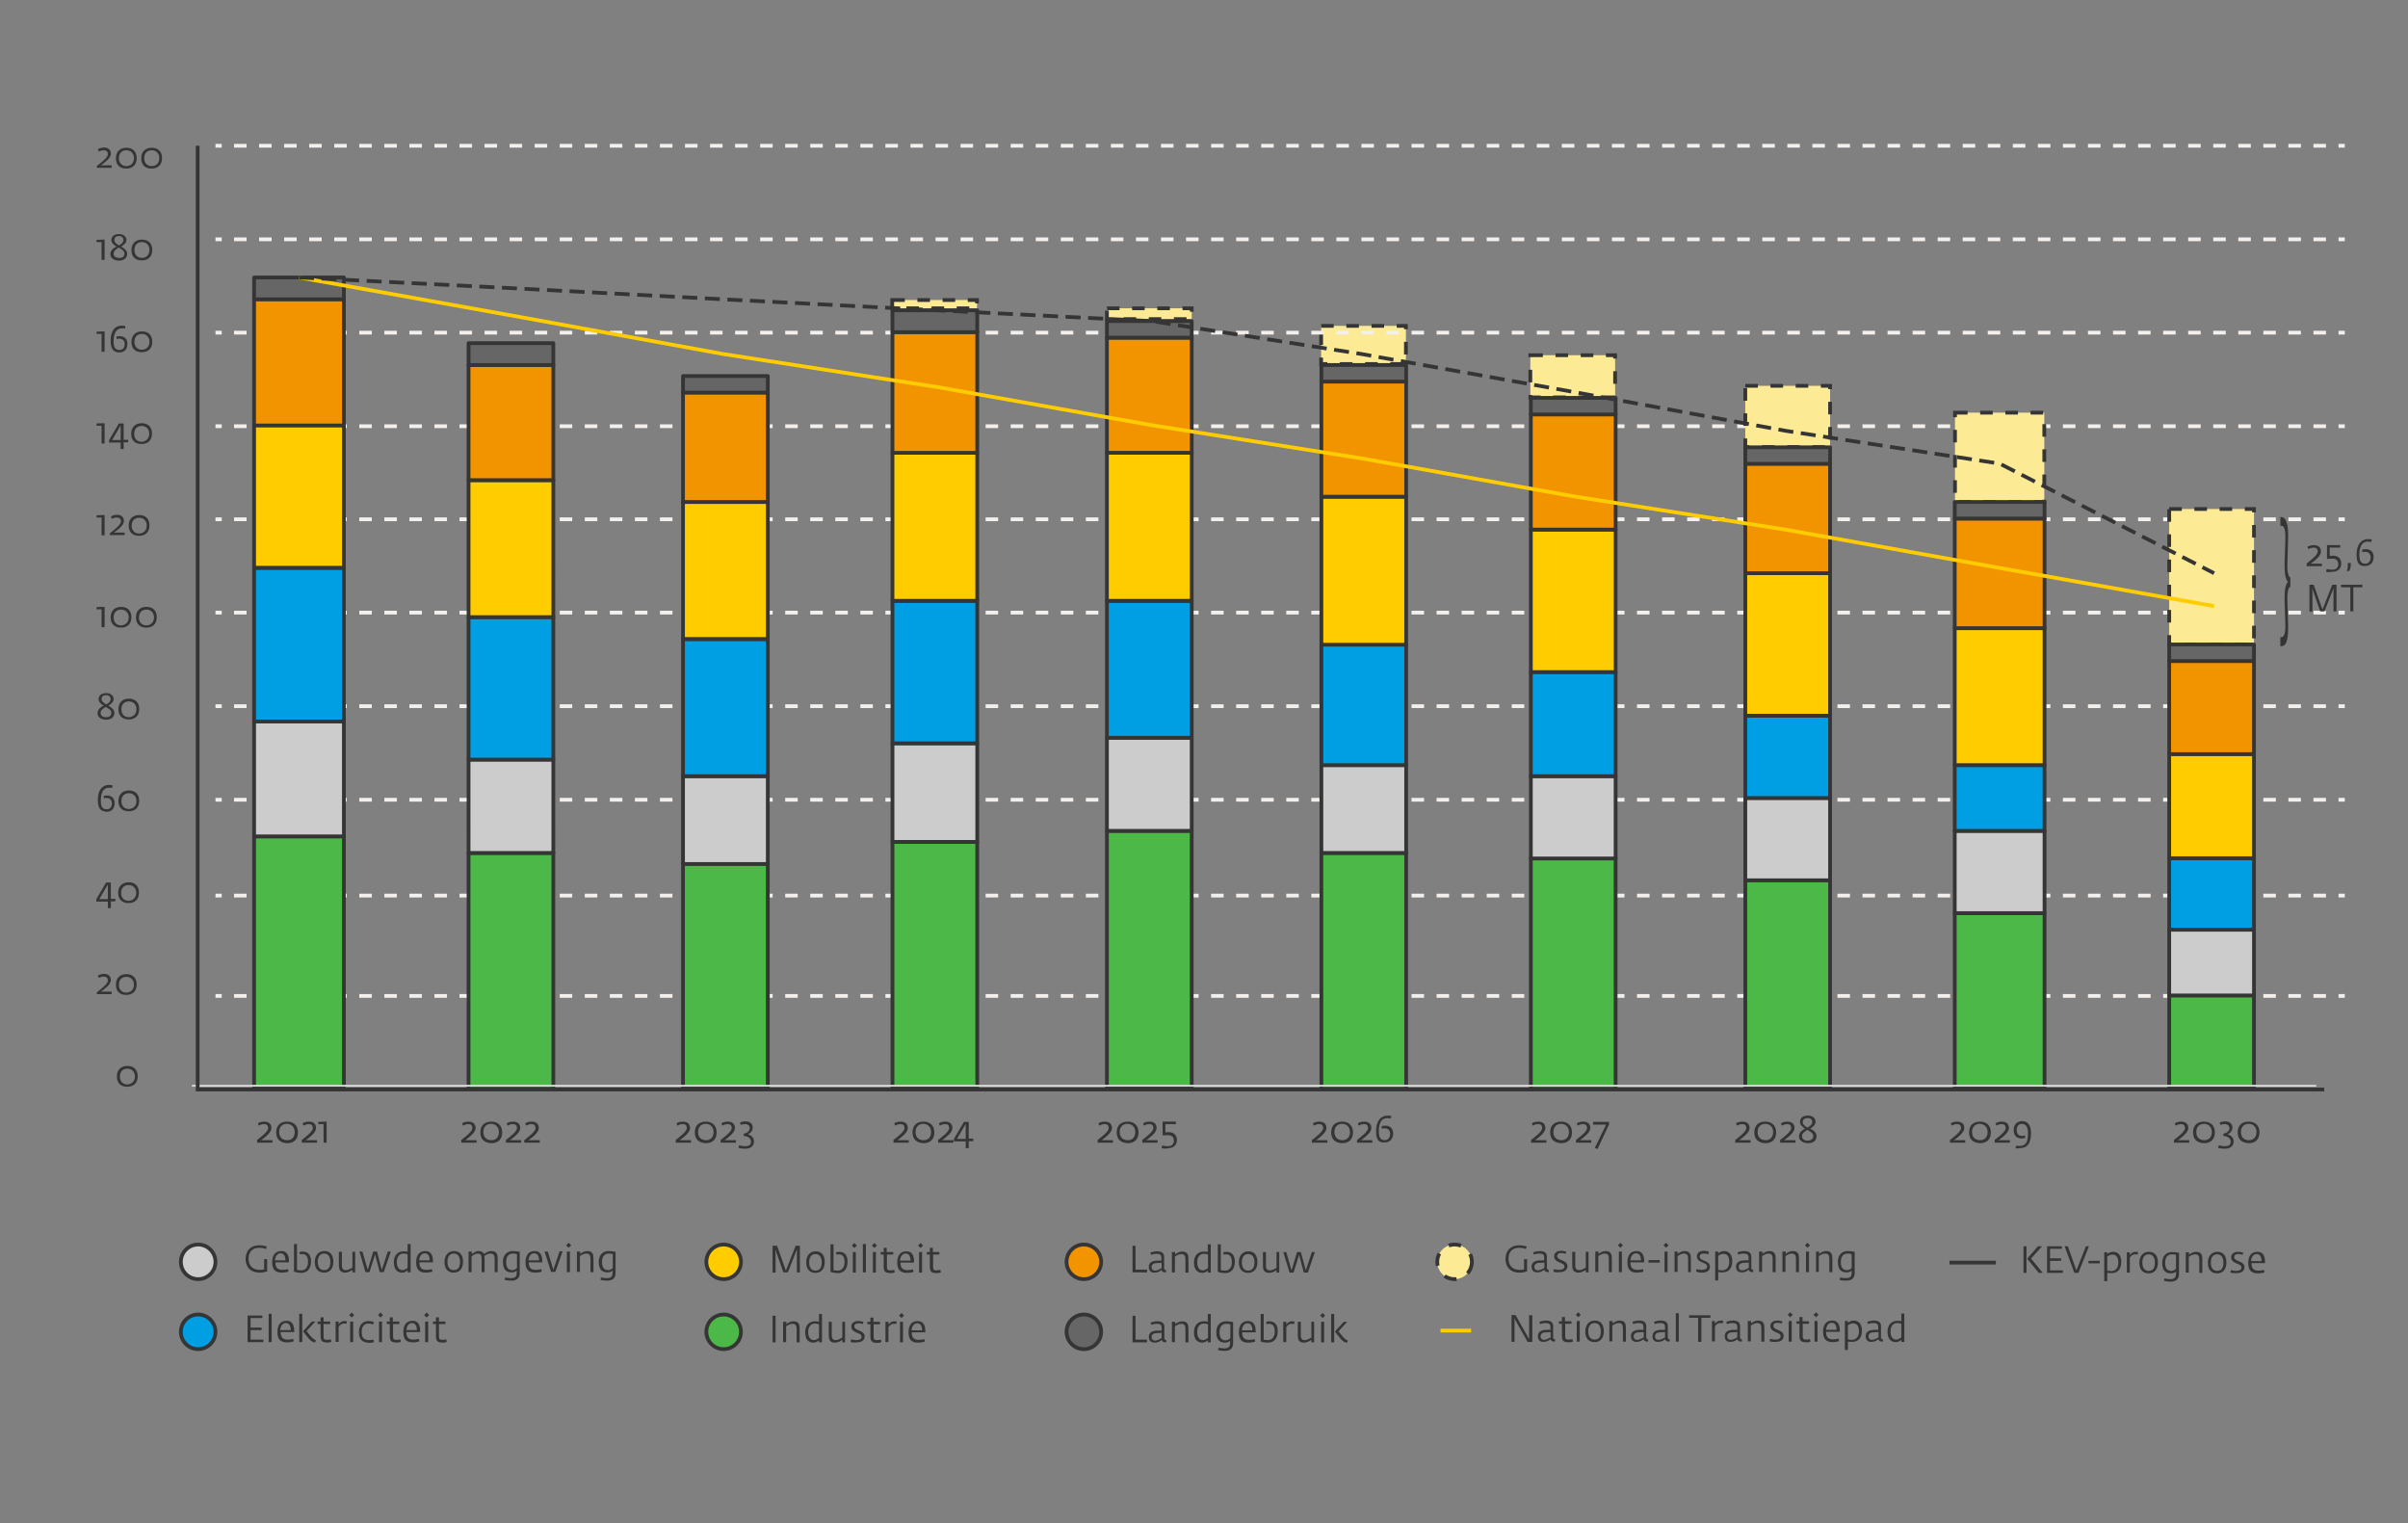 <?xml version="1.0" encoding="utf-8"?>
<!-- Generator: Adobe Illustrator 28.0.0, SVG Export Plug-In . SVG Version: 6.00 Build 0)  -->
<svg version="1.1" xmlns="http://www.w3.org/2000/svg" xmlns:xlink="http://www.w3.org/1999/xlink" x="0px" y="0px"
	 viewBox="0 0 960 607.1" style="enable-background:new 0 0 960 607.1;" xml:space="preserve">
<rect x="0" y="0" width="960" height="607.1" fill="#808080" stroke="none"/>
<style type="text/css">
	.st0{fill:#FDEA95;stroke:#353535;stroke-width:1.5;stroke-miterlimit:10;stroke-dasharray:5.021;}
	.st1{fill:#F2EFEC;}
	.st2{fill:none;stroke:#F2EFEC;stroke-width:1.5;stroke-miterlimit:10;}
	.st3{fill:none;stroke:#F2EFEC;stroke-width:1.5;stroke-miterlimit:10;stroke-dasharray:4.994,4.994;}
	
		.st4{clip-path:url(#SVGID_00000007404320205670648270000014297642373829674430_);fill:#4CB848;stroke:#353535;stroke-width:1.5;stroke-linejoin:round;stroke-miterlimit:10;}
	
		.st5{clip-path:url(#SVGID_00000019677553359816345860000012874975306036956071_);fill:#CCCCCC;stroke:#353535;stroke-width:1.5;stroke-linejoin:round;stroke-miterlimit:10;}
	
		.st6{clip-path:url(#SVGID_00000045583873877637966220000014557441350703231671_);fill:#009FE3;stroke:#353535;stroke-width:1.5;stroke-linejoin:round;stroke-miterlimit:10;}
	
		.st7{clip-path:url(#SVGID_00000037671030100598396860000012639855962987246223_);fill:#FFCC00;stroke:#353535;stroke-width:1.5;stroke-linejoin:round;stroke-miterlimit:10;}
	
		.st8{clip-path:url(#SVGID_00000162349667466718172730000013398745157959813271_);fill:#F29400;stroke:#353535;stroke-width:1.5;stroke-linejoin:round;stroke-miterlimit:10;}
	
		.st9{clip-path:url(#SVGID_00000117647577336509239900000008296934466396548023_);fill:#666666;stroke:#353535;stroke-width:1.5;stroke-linejoin:round;stroke-miterlimit:10;}
	.st10{fill:none;stroke:#D9D9D9;stroke-width:0.75;stroke-linejoin:round;stroke-miterlimit:10;}
	
		.st11{clip-path:url(#SVGID_00000161632689795153782290000005986052911214117269_);fill:none;stroke:#FFCC00;stroke-width:1.5;stroke-miterlimit:10;}
	
		.st12{clip-path:url(#SVGID_00000179630259345892674060000000164306804580352181_);fill:none;stroke:#353535;stroke-width:1.5;stroke-miterlimit:10;stroke-dasharray:6,3;}
	.st13{fill:none;stroke:#353535;stroke-width:1.5;stroke-miterlimit:10;}
	.st14{fill:none;stroke:#FFCC00;stroke-width:1.5;stroke-miterlimit:10;}
	.st15{fill:#353535;}
	.st16{fill:#CCCCCC;stroke:#353535;stroke-width:1.5;stroke-linejoin:round;stroke-miterlimit:10;}
	.st17{fill:#009FE3;stroke:#353535;stroke-width:1.5;stroke-linejoin:round;stroke-miterlimit:10;}
	.st18{fill:#FFCC00;stroke:#353535;stroke-width:1.5;stroke-linejoin:round;stroke-miterlimit:10;}
	.st19{fill:#4CB848;stroke:#353535;stroke-width:1.5;stroke-linejoin:round;stroke-miterlimit:10;}
	.st20{fill:#F29400;stroke:#353535;stroke-width:1.5;stroke-linejoin:round;stroke-miterlimit:10;}
	.st21{fill:#666666;stroke:#353535;stroke-width:1.5;stroke-linejoin:round;stroke-miterlimit:10;}
</style>
<g id="Illustratie">
	<rect x="355.7" y="119.6" class="st0" width="33.8" height="3.3"/>
	<rect x="441.3" y="122.9" class="st0" width="33.8" height="4.3"/>
	<rect x="526.7" y="129.9" class="st0" width="33.8" height="15.2"/>
	<rect x="610.1" y="141.6" class="st0" width="33.8" height="16.8"/>
	<g>
		<g>
			<g>
				<path class="st1" d="M85.9,318.8h848.9 M85.9,357h848.9 M85.9,397h848.9 M85.9,281.5h848.9 M85.9,244.2h848.9 M85.9,207h848.9
					 M85.9,169.9h848.9 M85.9,132.6h848.9 M85.9,95.4h848.9 M85.9,58.1h848.9"/>
				<g>
					<g>
						<line class="st2" x1="85.9" y1="318.8" x2="88.4" y2="318.8"/>
						<line class="st3" x1="93.3" y1="318.8" x2="929.8" y2="318.8"/>
						<line class="st2" x1="932.3" y1="318.8" x2="934.8" y2="318.8"/>
					</g>
					<g>
						<line class="st2" x1="85.9" y1="357" x2="88.4" y2="357"/>
						<line class="st3" x1="93.3" y1="357" x2="929.8" y2="357"/>
						<line class="st2" x1="932.3" y1="357" x2="934.8" y2="357"/>
					</g>
					<g>
						<line class="st2" x1="85.9" y1="397" x2="88.4" y2="397"/>
						<line class="st3" x1="93.3" y1="397" x2="929.8" y2="397"/>
						<line class="st2" x1="932.3" y1="397" x2="934.8" y2="397"/>
					</g>
					<g>
						<line class="st2" x1="85.9" y1="281.5" x2="88.4" y2="281.5"/>
						<line class="st3" x1="93.3" y1="281.5" x2="929.8" y2="281.5"/>
						<line class="st2" x1="932.3" y1="281.5" x2="934.8" y2="281.5"/>
					</g>
					<g>
						<line class="st2" x1="85.9" y1="244.2" x2="88.4" y2="244.2"/>
						<line class="st3" x1="93.3" y1="244.2" x2="929.8" y2="244.2"/>
						<line class="st2" x1="932.3" y1="244.2" x2="934.8" y2="244.2"/>
					</g>
					<g>
						<line class="st2" x1="85.9" y1="207" x2="88.4" y2="207"/>
						<line class="st3" x1="93.3" y1="207" x2="929.8" y2="207"/>
						<line class="st2" x1="932.3" y1="207" x2="934.8" y2="207"/>
					</g>
					<g>
						<line class="st2" x1="85.9" y1="169.9" x2="88.4" y2="169.9"/>
						<line class="st3" x1="93.3" y1="169.9" x2="929.8" y2="169.9"/>
						<line class="st2" x1="932.3" y1="169.9" x2="934.8" y2="169.9"/>
					</g>
					<g>
						<line class="st2" x1="85.9" y1="132.6" x2="88.4" y2="132.6"/>
						<line class="st3" x1="93.3" y1="132.6" x2="929.8" y2="132.6"/>
						<line class="st2" x1="932.3" y1="132.6" x2="934.8" y2="132.6"/>
					</g>
					<g>
						<line class="st2" x1="85.9" y1="95.4" x2="88.4" y2="95.4"/>
						<line class="st3" x1="93.3" y1="95.4" x2="929.8" y2="95.4"/>
						<line class="st2" x1="932.3" y1="95.4" x2="934.8" y2="95.4"/>
					</g>
					<g>
						<line class="st2" x1="85.9" y1="58.1" x2="88.4" y2="58.1"/>
						<line class="st3" x1="93.3" y1="58.1" x2="929.8" y2="58.1"/>
						<line class="st2" x1="932.3" y1="58.1" x2="934.8" y2="58.1"/>
					</g>
				</g>
			</g>
		</g>
	</g>
	<g>
		<defs>
			<rect id="SVGID_1_" x="75.5" y="58.1" width="848.9" height="375.8"/>
		</defs>
		<clipPath id="SVGID_00000034783999344449011710000005406338718892903847_">
			<use xlink:href="#SVGID_1_"  style="overflow:visible;"/>
		</clipPath>
		
			<path style="clip-path:url(#SVGID_00000034783999344449011710000005406338718892903847_);fill:#4CB848;stroke:#353535;stroke-width:1.5;stroke-linejoin:round;stroke-miterlimit:10;" d="
			M864.8,396.8h33.8v37.1h-33.8V396.8z M779.3,364h35.8v69.9h-35.8V364z M695.8,350.9h33.8v83h-33.8V350.9z M610.3,342.2h33.8v91.8
			h-33.8V342.2z M526.8,340h33.8v94h-33.8V340z M441.3,331.2h33.8v102.7h-33.8V331.2z M355.8,335.6h33.8v98.3h-33.8V335.6z
			 M272.3,344.3h33.8v89.6h-33.8V344.3z M186.8,340h33.8v94h-33.8V340z M101.3,333.4h35.8v100.5h-35.8V333.4z"/>
	</g>
	<rect x="695.8" y="153.8" class="st0" width="33.8" height="24.4"/>
	<rect x="779.4" y="164.5" class="st0" width="35.6" height="35.6"/>
	<g>
		<defs>
			<rect id="SVGID_00000061429175045260788910000013179057849827242920_" x="75.5" y="58.1" width="848.9" height="375.8"/>
		</defs>
		<clipPath id="SVGID_00000056412057659996930270000011146876740606190221_">
			<use xlink:href="#SVGID_00000061429175045260788910000013179057849827242920_"  style="overflow:visible;"/>
		</clipPath>
		
			<path style="clip-path:url(#SVGID_00000056412057659996930270000011146876740606190221_);fill:#CCCCCC;stroke:#353535;stroke-width:1.5;stroke-linejoin:round;stroke-miterlimit:10;" d="
			M864.8,370.6h33.8v26.2h-33.8V370.6z M779.3,331.2h35.8V364h-35.8V331.2z M695.8,318.1h33.8v32.8h-33.8V318.1z M610.3,309.4h33.8
			v32.8h-33.8V309.4z M526.8,305h33.8v35h-33.8V305z M441.3,294.1h33.8v37.1h-33.8V294.1z M355.8,296.3h33.8v39.3h-33.8V296.3z
			 M272.3,309.4h33.8v35h-33.8V309.4z M186.8,302.8h33.8V340h-33.8V302.8z M101.3,287.5h35.8v45.9h-35.8V287.5z"/>
	</g>
	<rect x="864.8" y="202.9" class="st0" width="33.8" height="54.1"/>
	<g>
		<defs>
			<rect id="SVGID_00000005239610368976278810000006373913841781720496_" x="75.5" y="58.1" width="848.9" height="375.8"/>
		</defs>
		<clipPath id="SVGID_00000049919816182637763940000001229708739982204580_">
			<use xlink:href="#SVGID_00000005239610368976278810000006373913841781720496_"  style="overflow:visible;"/>
		</clipPath>
		
			<path style="clip-path:url(#SVGID_00000049919816182637763940000001229708739982204580_);fill:#009FE3;stroke:#353535;stroke-width:1.5;stroke-linejoin:round;stroke-miterlimit:10;" d="
			M864.8,342.2h33.8v28.4h-33.8V342.2z M779.3,305h35.8v26.2h-35.8V305z M695.8,285.3h33.8v32.8h-33.8V285.3z M610.3,267.9h33.8
			v41.5h-33.8V267.9z M526.8,256.9h33.8V305h-33.8V256.9z M441.3,239.5h33.8v54.6h-33.8V239.5z M355.8,239.5h33.8v56.8h-33.8V239.5z
			 M272.3,254.8h33.8v54.6h-33.8V254.8z M186.8,246h33.8v56.8h-33.8V246z M101.3,226.4h35.8v61.2h-35.8V226.4z"/>
	</g>
	<g>
		<defs>
			<rect id="SVGID_00000019680246646595827000000002715559962175304101_" x="75.5" y="58.1" width="848.9" height="375.8"/>
		</defs>
		<clipPath id="SVGID_00000120557898962790043900000003145074096044522144_">
			<use xlink:href="#SVGID_00000019680246646595827000000002715559962175304101_"  style="overflow:visible;"/>
		</clipPath>
		
			<path style="clip-path:url(#SVGID_00000120557898962790043900000003145074096044522144_);fill:#FFCC00;stroke:#353535;stroke-width:1.5;stroke-linejoin:round;stroke-miterlimit:10;" d="
			M864.8,300.6h33.8v41.5h-33.8V300.6z M779.3,250.4h35.8V305h-35.8V250.4z M695.8,228.5h33.8v56.8h-33.8V228.5z M610.3,211.1h33.8
			v56.8h-33.8V211.1z M526.8,198h33.8v59h-33.8V198z M441.3,180.5h33.8v59h-33.8V180.5z M355.8,180.5h33.8v59h-33.8V180.5z
			 M272.3,200.1h33.8v54.6h-33.8V200.1z M186.8,191.4h33.8V246h-33.8V191.4z M101.3,169.5h35.8v56.8h-35.8V169.5z"/>
	</g>
	<g>
		<defs>
			<rect id="SVGID_00000114793740425937809900000015554436173788198311_" x="75.5" y="58.1" width="848.9" height="375.8"/>
		</defs>
		<clipPath id="SVGID_00000039112438417424393200000003789955826464708225_">
			<use xlink:href="#SVGID_00000114793740425937809900000015554436173788198311_"  style="overflow:visible;"/>
		</clipPath>
		
			<path style="clip-path:url(#SVGID_00000039112438417424393200000003789955826464708225_);fill:#F29400;stroke:#353535;stroke-width:1.5;stroke-linejoin:round;stroke-miterlimit:10;" d="
			M864.8,263.5h33.8v37.1h-33.8V263.5z M779.3,206.7h35.8v43.7h-35.8V206.7z M695.8,184.8h33.8v43.7h-33.8V184.8z M610.3,165.2h33.8
			v45.9h-33.8V165.2z M526.8,152.1h33.8V198h-33.8V152.1z M441.3,134.6h33.8v45.9h-33.8V134.6z M355.8,132.4h33.8v48.1h-33.8V132.4z
			 M272.3,156.4h33.8v43.7h-33.8V156.4z M186.8,145.5h33.8v45.9h-33.8V145.5z M101.3,119.3h35.8v50.3h-35.8V119.3z"/>
	</g>
	<g>
		<defs>
			<rect id="SVGID_00000119079807014310309790000015500684971738219151_" x="75.5" y="58.1" width="848.9" height="375.8"/>
		</defs>
		<clipPath id="SVGID_00000126287437020358924560000001813158415234381996_">
			<use xlink:href="#SVGID_00000119079807014310309790000015500684971738219151_"  style="overflow:visible;"/>
		</clipPath>
		
			<path style="clip-path:url(#SVGID_00000126287437020358924560000001813158415234381996_);fill:#666666;stroke:#353535;stroke-width:1.5;stroke-linejoin:round;stroke-miterlimit:10;" d="
			M864.8,256.9h33.8v6.6h-33.8V256.9z M779.3,200.1h35.8v6.6h-35.8V200.1z M695.8,178.3h33.8v6.6h-33.8V178.3z M610.3,158.6h33.8
			v6.6h-33.8V158.6z M526.8,145.5h33.8v6.6h-33.8V145.5z M441.3,128h33.8v6.6h-33.8V128z M355.8,123.7h33.8v8.7h-33.8V123.7z
			 M272.3,149.9h33.8v6.6h-33.8V149.9z M186.8,136.8h33.8v8.7h-33.8V136.8z M101.3,110.6h35.8v8.7h-35.8V110.6z"/>
	</g>
	<g>
		<line class="st10" x1="76.5" y1="432.8" x2="923.4" y2="432.8"/>
	</g>
	<g>
		<defs>
			<rect id="SVGID_00000078025132953521844630000005777844746785563780_" x="75.5" y="58.1" width="848.9" height="375.8"/>
		</defs>
		<clipPath id="SVGID_00000180354781234978494270000006537661769300069002_">
			<use xlink:href="#SVGID_00000078025132953521844630000005777844746785563780_"  style="overflow:visible;"/>
		</clipPath>
		
			<polyline style="clip-path:url(#SVGID_00000180354781234978494270000006537661769300069002_);fill:none;stroke:#FFCC00;stroke-width:1.5;stroke-miterlimit:10;" points="
			119.2,110.6 204.7,125.9 288.2,141.1 373.7,154.3 459.2,169.5 542.7,182.7 628.2,198 711.7,211.1 797.2,226.4 882.7,241.6 		"/>
	</g>
	<g>
		<defs>
			<rect id="SVGID_00000183210079991501982740000004053670202595845527_" x="75.5" y="58.1" width="848.9" height="375.8"/>
		</defs>
		<clipPath id="SVGID_00000134220621073180168850000007744411346343910802_">
			<use xlink:href="#SVGID_00000183210079991501982740000004053670202595845527_"  style="overflow:visible;"/>
		</clipPath>
		
			<polyline style="clip-path:url(#SVGID_00000134220621073180168850000007744411346343910802_);fill:none;stroke:#353535;stroke-width:1.5;stroke-miterlimit:10;stroke-dasharray:6,3;" points="
			119.2,110.6 204.7,114.9 288.2,119.3 373.7,123.7 459.2,128 542.7,141.1 628.2,156.4 711.7,171.7 797.2,184.8 882.7,228.5 		"/>
	</g>
	<polyline class="st13" points="78.8,58.1 78.8,434.3 926.6,434.3 	"/>
	<line class="st14" x1="574.3" y1="530.4" x2="586.5" y2="530.4"/>
	<line class="st13" x1="777.2" y1="503.3" x2="795.7" y2="503.3"/>
	<g>
		<path class="st15" d="M919.5,224.7c1.2-1,4.5-3.3,4.5-4.8c0-1.3-0.7-1.6-1.7-1.6c-0.8,0-1.7,0.4-2,0.6l-0.4-0.9
			c0.4-0.3,1.4-0.7,2.5-0.7c2.2,0,2.9,1.2,2.9,2.6c0,1.8-2.7,3.8-4.1,4.8h4.5v1h-6.1V224.7z"/>
		<path class="st15" d="M927.3,227.9l0.3-1.1c0.6,0.2,1.4,0.3,2.3,0.3c1.4,0,2.3-0.8,2.3-2.1c0-1.7-1-2.3-2.3-2.3
			c-0.7,0-1.5,0.1-2.2,0.1v-5.5h5.3v1h-4.2v3.3c0.5,0,0.9-0.1,1.3-0.1c2,0,3.3,1.2,3.3,3.1c0,2.2-1.5,3.3-3.5,3.3
			C928.8,228.2,927.7,228,927.3,227.9z"/>
		<path class="st15" d="M936,225.8v-1.4h1.2v0.6c0,1.2-0.3,1.9-0.6,2.6h-1C935.7,227.1,936,226.5,936,225.8z"/>
		<path class="st15" d="M939.5,221.1c0-4.1,1.9-6.2,4.6-6.2c0.7,0,1.2,0.1,1.5,0.2l-0.3,1c-0.3-0.1-0.6-0.2-1.3-0.2
			c-2.8,0-3.4,2.8-3.4,5.2c0,2.3,0.5,3.6,2.4,3.6c1.3,0,2.1-1.1,2.1-2.4c0-1.6-0.9-2.3-2.1-2.3c-0.4,0-0.6,0-1.2,0.1l-0.1-1
			c0.4-0.1,0.8-0.2,1.4-0.2c2.2,0,3.2,1.3,3.2,3.1c0,2.3-1.4,3.6-3.3,3.6C940.8,225.8,939.5,224.8,939.5,221.1z"/>
		<path class="st15" d="M920.6,233.1h1.8l3.5,9.9l3.9-9.9h1.7v10.6h-1.2v-7.6l0-1.6l-3.6,9.2H925l-3.2-9.2l0.1,1.7v7.6h-1.2V233.1z"
			/>
		<path class="st15" d="M936.9,234.1h-3.6v-1h8.5v1h-3.6v9.6h-1.2V234.1z"/>
	</g>
	<g>
		<path class="st15" d="M909.1,254h0.4c1.1,0,1.7-1.6,1.6-5.1l-0.3-9.5c-0.1-4.3,0.4-6.4,1.3-7.5v-0.1c-0.9-0.7-1.4-3.2-1.3-7.5
			l0.3-9.4c0.1-3.8-0.4-5.3-1.6-5.3h-0.4v-3.5h0.3c1.6,0,3,1.8,2.8,8.6l-0.3,10.7c-0.1,2.3,0.5,4.8,1.2,4.8v3.7
			c-0.8,0-1.3,2.7-1.2,4.8l0.3,10.3c0.2,7.4-1.2,8.6-2.8,8.6h-0.3V254z"/>
	</g>
</g>
<g id="Tekst">
	<g>
		<circle class="st16" cx="79" cy="503" r="6.9"/>
		<circle class="st17" cx="79" cy="530.9" r="6.9"/>
		<g>
			<g>
				<g>
					<path class="st15" d="M97.9,501.9c0-3.3,2-5.5,5.4-5.5c1.9,0,2.6,0.4,3.1,0.5l-0.4,1c-0.5-0.2-1.2-0.5-2.7-0.5
						c-2.2,0-4.2,1.2-4.2,4.3c0,3.2,2,4.5,4.5,4.5c0.8,0,1.3-0.1,1.7-0.2v-4.1h1.2v4.9c-0.9,0.3-1.8,0.5-3.2,0.5
						C99.9,507.3,97.9,505,97.9,501.9z"/>
					<path class="st15" d="M108.5,503.2c0-3.3,1.6-4.5,3.7-4.5c2,0,3,1.4,3,4.1v0.4h-5.4c0,2.6,1.3,3,3,3c0.6,0,1.7-0.2,2-0.3l0.2,1
						c-0.3,0.1-1.3,0.4-2.6,0.4C110,507.3,108.5,506.3,108.5,503.2z M113.8,502.4c0-1.6-0.6-2.8-1.9-2.8c-1.2,0-2.1,0.9-2.3,2.8
						H113.8z"/>
					<path class="st15" d="M117.2,506.9v-11h1.2v10.3c0.4,0.1,0.8,0.2,1.7,0.2c1.8,0,2.7-1.5,2.7-3.3c0-1.7-0.4-3.2-2.3-3.2
						c-0.4,0-0.7,0.1-1,0.1l-0.1-0.9c0.3-0.1,0.8-0.2,1.3-0.2c2.1,0,3.3,1.4,3.3,3.9c0,3.4-1.9,4.6-3.9,4.6
						C118.2,507.3,117.5,507,117.2,506.9z"/>
					<path class="st15" d="M125.5,503.1c0-2.8,1.6-4.4,3.8-4.4c2.4,0,3.6,1.6,3.6,4.3c0,2.9-1.6,4.3-3.7,4.3
						C126.9,507.3,125.5,505.8,125.5,503.1z M131.7,503c0-1.5-0.5-3.3-2.5-3.3c-2,0-2.5,1.8-2.5,3.3c0,1.7,0.6,3.3,2.5,3.3
						C131.2,506.3,131.7,504.7,131.7,503z"/>
					<path class="st15" d="M135.1,504.2v-5.2h1.2v5c0,1.3,0.1,2.3,1.6,2.3c1,0,2.2-0.8,2.6-1v-6.3h1.1v8.2h-1.1v-1
						c-0.6,0.4-1.6,1.1-2.9,1.1C135.3,507.3,135.1,505.6,135.1,504.2z"/>
					<path class="st15" d="M143.3,498.9h1.2l2.1,7.3l2.2-7.3h1.5l1.9,7.3l2.4-7.3h1.2l-2.8,8.2h-1.6l-1.6-6l-0.3-1.1l-0.3,1.1
						l-1.9,6h-1.6L143.3,498.9z"/>
					<path class="st15" d="M157,503.1c0-2.9,1.8-4.3,3.9-4.3c0.8,0,1,0,1.6,0.2v-3.1h1.2v11.3h-1.2v-0.8c-0.5,0.4-1.2,0.9-2.1,0.9
						C159,507.3,157,506.7,157,503.1z M162.5,505.4V500c-0.4-0.1-0.8-0.3-1.6-0.3c-2,0-2.7,1.7-2.7,3.4c0,2.2,1,3.2,2.3,3.2
						C161.3,506.3,162.2,505.6,162.5,505.4z"/>
					<path class="st15" d="M165.9,503.2c0-3.3,1.6-4.5,3.7-4.5c2,0,3,1.4,3,4.1v0.4h-5.4c0,2.6,1.3,3,3,3c0.6,0,1.7-0.2,2-0.3l0.2,1
						c-0.3,0.1-1.3,0.4-2.6,0.4C167.4,507.3,165.9,506.3,165.9,503.2z M171.3,502.4c0-1.6-0.6-2.8-1.9-2.8c-1.2,0-2.1,0.9-2.3,2.8
						H171.3z"/>
					<path class="st15" d="M177.2,503.1c0-2.8,1.6-4.4,3.8-4.4c2.4,0,3.6,1.6,3.6,4.3c0,2.9-1.6,4.3-3.7,4.3
						C178.6,507.3,177.2,505.8,177.2,503.1z M183.4,503c0-1.5-0.5-3.3-2.5-3.3c-2,0-2.5,1.8-2.5,3.3c0,1.7,0.6,3.3,2.5,3.3
						C182.9,506.3,183.4,504.7,183.4,503z"/>
					<path class="st15" d="M186.9,498.9h1.2v1c0.7-0.5,1.6-1.2,2.6-1.2c1.3,0,2,0.5,2.3,1.2c0.6-0.5,1.6-1.2,2.9-1.2
						c2.4,0,2.5,1.7,2.5,3.1v5.3h-1.2v-5.1c0-1.3-0.2-2.3-1.7-2.3c-0.9,0-1.8,0.5-2.4,1c0,0.3,0.1,0.7,0.1,1.1v5.3h-1.2v-5.1
						c0-1.3-0.1-2.3-1.6-2.3c-0.8,0-1.7,0.6-2.4,1.1v6.3h-1.2V498.9z"/>
					<path class="st15" d="M201.2,510.2l0.2-1c0.3,0.1,1.5,0.3,2.2,0.3c1.4,0,2.4-0.3,2.4-2.1v-0.9c-0.5,0.4-1.1,0.7-1.9,0.7
						c-1.7,0-3.6-0.5-3.6-4.2c0-2.9,1.8-4.3,3.9-4.3c1,0,1.9,0.2,2.8,0.3v8.6c0,2-1.4,2.9-3.3,2.9
						C202.7,510.5,201.6,510.3,201.2,510.2z M206.1,505.5v-5.6c-0.4-0.1-0.8-0.2-1.6-0.2c-2,0-2.7,1.5-2.7,3.4
						c0,2.3,0.9,3.2,2.5,3.2C205.1,506.3,205.7,505.8,206.1,505.5z"/>
					<path class="st15" d="M209.5,503.2c0-3.3,1.6-4.5,3.7-4.5c2,0,3,1.4,3,4.1v0.4h-5.4c0,2.6,1.3,3,3,3c0.6,0,1.7-0.2,2-0.3l0.2,1
						c-0.3,0.1-1.3,0.4-2.6,0.4C211,507.3,209.5,506.3,209.5,503.2z M214.9,502.4c0-1.6-0.6-2.8-1.9-2.8c-1.2,0-2.1,0.9-2.3,2.8
						H214.9z"/>
					<path class="st15" d="M217.1,498.9h1.3l1.7,5.6l0.5,1.7l0.6-1.8l1.9-5.6h1.2l-2.9,8.2h-1.7L217.1,498.9z"/>
					<path class="st15" d="M225.7,496.4l1-1l1,1l-1,1L225.7,496.4z M226,498.9h1.2v8.2H226V498.9z"/>
					<path class="st15" d="M230.1,498.9h1.2v0.9c0.8-0.5,1.6-1.1,2.8-1.1c2.4,0,2.5,1.7,2.5,3.1v5.3h-1.2v-5.1
						c0-1.4-0.2-2.3-1.7-2.3c-0.9,0-1.9,0.6-2.5,1v6.3h-1.2V498.9z"/>
					<path class="st15" d="M239.4,510.2l0.2-1c0.3,0.1,1.5,0.3,2.2,0.3c1.4,0,2.4-0.3,2.4-2.1v-0.9c-0.5,0.4-1.1,0.7-1.9,0.7
						c-1.7,0-3.6-0.5-3.6-4.2c0-2.9,1.8-4.3,3.9-4.3c1,0,1.9,0.2,2.8,0.3v8.6c0,2-1.4,2.9-3.3,2.9
						C240.9,510.5,239.8,510.3,239.4,510.2z M244.3,505.5v-5.6c-0.4-0.1-0.8-0.2-1.6-0.2c-2,0-2.7,1.5-2.7,3.4
						c0,2.3,0.9,3.2,2.5,3.2C243.3,506.3,243.9,505.8,244.3,505.5z"/>
				</g>
			</g>
		</g>
		<g>
			<g>
				<g>
					<g>
						<path class="st15" d="M98.7,524.4h5.9v1h-4.7v3.8h4.4v1h-4.4v3.8h5.1v1h-6.3V524.4z"/>
						<path class="st15" d="M107.1,523.7h1.2V535h-1.2V523.7z"/>
						<path class="st15" d="M110.6,531c0-3.3,1.6-4.5,3.7-4.5c2,0,3,1.4,3,4.1v0.4h-5.4c0,2.6,1.3,3,3,3c0.6,0,1.7-0.2,2-0.3l0.2,1
							c-0.3,0.1-1.3,0.4-2.6,0.4C112.1,535.1,110.6,534.2,110.6,531z M115.9,530.2c0-1.6-0.6-2.8-1.9-2.8c-1.2,0-2.1,0.9-2.3,2.8
							H115.9z"/>
						<path class="st15" d="M119.3,523.7h1.2V535h-1.2V523.7z M123.1,533.6l-2.3-2.9l3.5-3.9h1.4l-3.5,3.8l1.7,2.1
							c0.8,0.9,1.5,1.4,2,1.5l-0.2,0.9C125,535.1,124.2,534.9,123.1,533.6z"/>
						<path class="st15" d="M127.8,532.7v-4.9h-1.2v-1h1.2v-1.7h1.2v1.7h2.6v1H129v4.9c0,1.2,0.3,1.4,1.6,1.4c0.5,0,1.1-0.2,1.3-0.2
							l0.2,1c-0.3,0.1-0.9,0.3-1.5,0.3C129.1,535.1,127.8,535.1,127.8,532.7z"/>
						<path class="st15" d="M133.8,526.8h1.2v1.1c0.4-0.6,1.2-1.3,2.3-1.3c0.5,0,0.8,0.1,1,0.1l-0.2,1c-0.3-0.1-0.5-0.1-1-0.1
							c-1,0-1.7,0.7-2.1,1.3v6h-1.2V526.8z"/>
						<path class="st15" d="M139.2,524.2l1-1l1,1l-1,1L139.2,524.2z M139.6,526.8h1.2v8.2h-1.2V526.8z"/>
						<path class="st15" d="M143.1,530.9c0-2.7,1.5-4.3,3.8-4.3c1.1,0,1.8,0.2,2.2,0.5l-0.4,0.9c-0.4-0.2-1-0.4-1.9-0.4
							c-1.6,0-2.6,1.2-2.6,3.3c0,2.2,0.7,3.3,3.1,3.3c0.7,0,1.3-0.2,1.6-0.2l0.2,1c-0.3,0.1-1,0.3-1.9,0.3
							C144.3,535.1,143.1,533.9,143.1,530.9z"/>
						<path class="st15" d="M150.7,524.2l1-1l1,1l-1,1L150.7,524.2z M151.1,526.8h1.2v8.2h-1.2V526.8z"/>
						<path class="st15" d="M155.4,532.7v-4.9h-1.2v-1h1.2v-1.7h1.2v1.7h2.6v1h-2.5v4.9c0,1.2,0.3,1.4,1.6,1.4
							c0.5,0,1.1-0.2,1.3-0.2l0.2,1c-0.3,0.1-0.9,0.3-1.5,0.3C156.7,535.1,155.4,535.1,155.4,532.7z"/>
						<path class="st15" d="M160.8,531c0-3.3,1.6-4.5,3.7-4.5c2,0,3,1.4,3,4.1v0.4H162c0,2.6,1.3,3,3,3c0.6,0,1.7-0.2,2-0.3l0.2,1
							c-0.3,0.1-1.3,0.4-2.6,0.4C162.3,535.1,160.8,534.2,160.8,531z M166.2,530.2c0-1.6-0.6-2.8-1.9-2.8c-1.2,0-2.1,0.9-2.3,2.8
							H166.2z"/>
						<path class="st15" d="M169.1,524.2l1-1l1,1l-1,1L169.1,524.2z M169.5,526.8h1.2v8.2h-1.2V526.8z"/>
						<path class="st15" d="M173.8,532.7v-4.9h-1.2v-1h1.2v-1.7h1.2v1.7h2.6v1H175v4.9c0,1.2,0.3,1.4,1.6,1.4c0.5,0,1.1-0.2,1.3-0.2
							l0.2,1c-0.3,0.1-0.9,0.3-1.5,0.3C175,535.1,173.8,535.1,173.8,532.7z"/>
					</g>
				</g>
			</g>
		</g>
	</g>
	<g>
		<circle class="st18" cx="288.5" cy="503" r="6.9"/>
		<circle class="st19" cx="288.5" cy="530.9" r="6.9"/>
		<g>
			<g>
				<g>
					<g>
						<path class="st15" d="M308,496.6h1.8l3.5,9.9l3.9-9.9h1.7v10.6h-1.2v-7.6l0-1.6l-3.6,9.2h-1.8l-3.2-9.2l0.1,1.7v7.6H308V496.6
							z"/>
						<path class="st15" d="M321.4,503.2c0-2.8,1.6-4.4,3.8-4.4c2.4,0,3.6,1.6,3.6,4.3c0,2.9-1.6,4.3-3.7,4.3
							C322.8,507.4,321.4,505.9,321.4,503.2z M327.6,503.2c0-1.5-0.5-3.3-2.5-3.3c-2,0-2.5,1.8-2.5,3.3c0,1.7,0.6,3.3,2.5,3.3
							C327.1,506.5,327.6,504.8,327.6,503.2z"/>
						<path class="st15" d="M331.1,507v-11h1.2v10.3c0.4,0.1,0.8,0.2,1.7,0.2c1.8,0,2.7-1.5,2.7-3.3c0-1.7-0.4-3.2-2.3-3.2
							c-0.4,0-0.7,0.1-1,0.1l-0.1-0.9c0.3-0.1,0.8-0.2,1.3-0.2c2.1,0,3.3,1.4,3.3,3.9c0,3.4-1.9,4.6-3.9,4.6
							C332.1,507.4,331.4,507.1,331.1,507z"/>
						<path class="st15" d="M339.6,496.5l1-1l1,1l-1,1L339.6,496.5z M340,499.1h1.2v8.2H340V499.1z"/>
						<path class="st15" d="M344,495.9h1.2v11.3H344V495.9z"/>
						<path class="st15" d="M347.6,496.5l1-1l1,1l-1,1L347.6,496.5z M348,499.1h1.2v8.2H348V499.1z"/>
						<path class="st15" d="M352.3,505v-4.9h-1.2v-1h1.2v-1.7h1.2v1.7h2.6v1h-2.5v4.9c0,1.2,0.3,1.4,1.6,1.4c0.5,0,1.1-0.2,1.3-0.2
							l0.2,1c-0.3,0.1-0.9,0.3-1.5,0.3C353.6,507.4,352.3,507.4,352.3,505z"/>
						<path class="st15" d="M357.7,503.3c0-3.3,1.6-4.5,3.7-4.5c2,0,3,1.4,3,4.1v0.4h-5.4c0,2.6,1.3,3,3,3c0.6,0,1.7-0.2,2-0.3
							l0.2,1c-0.3,0.1-1.3,0.4-2.6,0.4C359.2,507.4,357.7,506.4,357.7,503.3z M363,502.5c0-1.6-0.6-2.8-1.9-2.8
							c-1.2,0-2.1,0.9-2.3,2.8H363z"/>
						<path class="st15" d="M366,496.5l1-1l1,1l-1,1L366,496.5z M366.4,499.1h1.2v8.2h-1.2V499.1z"/>
						<path class="st15" d="M370.7,505v-4.9h-1.2v-1h1.2v-1.7h1.2v1.7h2.6v1h-2.5v4.9c0,1.2,0.3,1.4,1.6,1.4c0.5,0,1.1-0.2,1.3-0.2
							l0.2,1c-0.3,0.1-0.9,0.3-1.5,0.3C371.9,507.4,370.7,507.4,370.7,505z"/>
					</g>
				</g>
			</g>
		</g>
		<g>
			<g>
				<g>
					<path class="st15" d="M308,524.5h1.2v10.6H308V524.5z"/>
					<path class="st15" d="M312.3,526.9h1.2v0.9c0.8-0.5,1.6-1.1,2.8-1.1c2.4,0,2.5,1.7,2.5,3.1v5.3h-1.2V530c0-1.4-0.2-2.3-1.7-2.3
						c-0.9,0-1.9,0.6-2.5,1v6.3h-1.2V526.9z"/>
					<path class="st15" d="M321,531c0-2.9,1.8-4.3,3.9-4.3c0.8,0,1,0,1.6,0.2v-3.1h1.2v11.3h-1.2v-0.8c-0.5,0.4-1.2,0.9-2.1,0.9
						C323,535.2,321,534.7,321,531z M326.5,533.3v-5.4c-0.4-0.1-0.8-0.3-1.6-0.3c-2,0-2.7,1.7-2.7,3.4c0,2.2,1,3.2,2.3,3.2
						C325.3,534.2,326.2,533.6,326.5,533.3z"/>
					<path class="st15" d="M330.4,532.1v-5.2h1.2v5c0,1.3,0.1,2.3,1.6,2.3c1,0,2.2-0.8,2.6-1v-6.3h1.1v8.2h-1.1v-1
						c-0.6,0.4-1.6,1.1-2.9,1.1C330.6,535.3,330.4,533.5,330.4,532.1z"/>
					<path class="st15" d="M339.1,534.9l0.2-1c0.5,0.1,1.4,0.3,2.1,0.3c1.3,0,2.1-0.5,2.1-1.3c0-1.9-4.1-1.3-4.1-4.1
						c0-1.5,1.2-2.2,2.8-2.2c0.9,0,1.7,0.3,2,0.3l-0.2,0.9c-0.4-0.1-1-0.3-1.9-0.3c-1,0-1.5,0.5-1.5,1.2c0,1.9,4.1,1.4,4.1,4
						c0,1.9-1.7,2.4-3.1,2.4C340.4,535.3,339.6,535.1,339.1,534.9z"/>
					<path class="st15" d="M347,532.8v-4.9h-1.2v-1h1.2v-1.7h1.2v1.7h2.6v1h-2.5v4.9c0,1.2,0.3,1.4,1.6,1.4c0.5,0,1.1-0.2,1.3-0.2
						l0.2,1c-0.3,0.1-0.9,0.3-1.5,0.3C348.3,535.3,347,535.2,347,532.8z"/>
					<path class="st15" d="M353,526.9h1.2v1.1c0.4-0.6,1.2-1.3,2.3-1.3c0.5,0,0.8,0.1,1,0.1l-0.2,1c-0.3-0.1-0.5-0.1-1-0.1
						c-1,0-1.7,0.7-2.1,1.3v6H353V526.9z"/>
					<path class="st15" d="M358.4,524.4l1-1l1,1l-1,1L358.4,524.4z M358.8,526.9h1.2v8.2h-1.2V526.9z"/>
					<path class="st15" d="M362.2,531.1c0-3.3,1.6-4.5,3.7-4.5c2,0,3,1.4,3,4.1v0.4h-5.4c0,2.6,1.3,3,3,3c0.6,0,1.7-0.2,2-0.3l0.2,1
						c-0.3,0.1-1.3,0.4-2.6,0.4C363.7,535.3,362.2,534.3,362.2,531.1z M367.6,530.3c0-1.6-0.6-2.8-1.9-2.8c-1.2,0-2.1,0.9-2.3,2.8
						H367.6z"/>
				</g>
			</g>
		</g>
	</g>
	<g>
		<circle class="st20" cx="432.1" cy="503" r="6.9"/>
		<g>
			<circle class="st21" cx="432.1" cy="530.9" r="6.9"/>
		</g>
		<g>
			<g>
				<g>
					<path class="st15" d="M451.5,524.5h1.2v9.5h4.6v1.1h-5.8V524.5z"/>
					<path class="st15" d="M458,532.9c0-2,1.8-2.4,3.1-2.5l2,0v-1.1c0-1.3-0.6-1.6-2.1-1.6c-0.8,0-1.7,0.3-2,0.4l-0.3-0.9
						c0.4-0.1,1.4-0.5,2.6-0.5c1.8,0,2.9,0.6,2.9,2.2v4.5c0,0.6,0.4,0.8,0.8,0.8l-0.1,0.9h-0.2c-0.7,0-1.5-0.3-1.5-1
						c-0.4,0.3-1.2,1.1-2.9,1.1C458.9,535.2,458,534.4,458,532.9z M463.1,533.4v-2.1l-2,0.1c-1.3,0-2,0.7-2,1.5
						c0,1.1,0.6,1.5,1.5,1.5C461.7,534.3,462.9,533.5,463.1,533.4z"/>
					<path class="st15" d="M467.3,526.9h1.2v0.9c0.8-0.5,1.6-1.1,2.8-1.1c2.4,0,2.5,1.7,2.5,3.1v5.3h-1.2V530c0-1.4-0.2-2.3-1.7-2.3
						c-0.9,0-1.9,0.6-2.5,1v6.3h-1.2V526.9z"/>
					<path class="st15" d="M476,531c0-2.9,1.8-4.3,3.9-4.3c0.8,0,1,0,1.6,0.2v-3.1h1.2v11.3h-1.2v-0.8c-0.5,0.4-1.2,0.9-2.1,0.9
						C478,535.2,476,534.7,476,531z M481.6,533.3v-5.4c-0.4-0.1-0.8-0.3-1.6-0.3c-2,0-2.7,1.7-2.7,3.4c0,2.2,1,3.2,2.3,3.2
						C480.4,534.2,481.2,533.6,481.6,533.3z"/>
					<path class="st15" d="M485.6,538.2l0.2-1c0.3,0.1,1.5,0.3,2.2,0.3c1.4,0,2.4-0.3,2.4-2.1v-0.9c-0.5,0.4-1.1,0.7-1.9,0.7
						c-1.7,0-3.6-0.5-3.6-4.2c0-2.9,1.8-4.3,3.9-4.3c1,0,1.9,0.2,2.8,0.3v8.6c0,2-1.4,2.9-3.3,2.9
						C487.1,538.5,486,538.3,485.6,538.2z M490.5,533.5v-5.6c-0.4-0.1-0.8-0.2-1.6-0.2c-2,0-2.7,1.5-2.7,3.4c0,2.3,0.9,3.2,2.5,3.2
						C489.5,534.2,490.1,533.8,490.5,533.5z"/>
					<path class="st15" d="M493.9,531.1c0-3.3,1.6-4.5,3.7-4.5c2,0,3,1.4,3,4.1v0.4h-5.4c0,2.6,1.3,3,3,3c0.6,0,1.7-0.2,2-0.3l0.2,1
						c-0.3,0.1-1.3,0.4-2.6,0.4C495.4,535.3,493.9,534.3,493.9,531.1z M499.3,530.3c0-1.6-0.6-2.8-1.9-2.8c-1.2,0-2.1,0.9-2.3,2.8
						H499.3z"/>
					<path class="st15" d="M502.6,534.8v-11h1.2V534c0.4,0.1,0.8,0.2,1.7,0.2c1.8,0,2.7-1.5,2.7-3.3c0-1.7-0.4-3.2-2.3-3.2
						c-0.4,0-0.7,0.1-1,0.1l-0.1-0.9c0.3-0.1,0.8-0.2,1.3-0.2c2.1,0,3.3,1.4,3.3,3.9c0,3.4-1.9,4.6-3.9,4.6
						C503.7,535.2,503,534.9,502.6,534.8z"/>
					<path class="st15" d="M511.6,526.9h1.2v1.1c0.4-0.6,1.2-1.3,2.3-1.3c0.5,0,0.8,0.1,1,0.1l-0.2,1c-0.3-0.1-0.5-0.1-1-0.1
						c-1,0-1.7,0.7-2.1,1.3v6h-1.2V526.9z"/>
					<path class="st15" d="M517.4,532.1v-5.2h1.2v5c0,1.3,0.1,2.3,1.6,2.3c1,0,2.2-0.8,2.6-1v-6.3h1.1v8.2h-1.1v-1
						c-0.6,0.4-1.6,1.1-2.9,1.1C517.5,535.3,517.4,533.5,517.4,532.1z"/>
					<path class="st15" d="M526.3,524.4l1-1l1,1l-1,1L526.3,524.4z M526.7,526.9h1.2v8.2h-1.2V526.9z"/>
					<path class="st15" d="M530.7,523.8h1.2v11.3h-1.2V523.8z M534.5,533.7l-2.3-2.9l3.5-3.9h1.4l-3.5,3.8l1.7,2.1
						c0.8,0.9,1.5,1.4,2,1.5l-0.2,0.9C536.4,535.2,535.6,535,534.5,533.7z"/>
				</g>
			</g>
		</g>
		<g>
			<g>
				<g>
					<g>
						<path class="st15" d="M451.5,496.6h1.2v9.5h4.6v1.1h-5.8V496.6z"/>
						<path class="st15" d="M458,505c0-2,1.8-2.4,3.1-2.5l1.9,0v-1.1c0-1.3-0.6-1.6-2.1-1.6c-0.8,0-1.7,0.3-2,0.4l-0.3-0.9
							c0.4-0.1,1.4-0.5,2.6-0.5c1.8,0,2.9,0.6,2.9,2.2v4.5c0,0.6,0.4,0.8,0.8,0.8l-0.1,0.9h-0.2c-0.7,0-1.5-0.3-1.5-1
							c-0.4,0.3-1.2,1.1-2.8,1.1C458.9,507.4,458,506.6,458,505z M463.1,505.5v-2.1l-2,0.1c-1.3,0-2,0.7-2,1.5
							c0,1.1,0.6,1.5,1.5,1.5C461.7,506.4,462.9,505.6,463.1,505.5z"/>
						<path class="st15" d="M467.3,499.1h1.2v0.9c0.8-0.5,1.6-1.1,2.8-1.1c2.4,0,2.5,1.7,2.5,3.1v5.3h-1.2v-5.1
							c0-1.4-0.2-2.3-1.7-2.3c-0.9,0-1.9,0.6-2.5,1v6.3h-1.2V499.1z"/>
						<path class="st15" d="M476,503.2c0-2.9,1.8-4.3,3.9-4.3c0.8,0,1,0,1.6,0.2v-3.1h1.2v11.3h-1.2v-0.8c-0.5,0.4-1.2,0.9-2.1,0.9
							C478,507.4,476,506.8,476,503.2z M481.6,505.5v-5.4c-0.4-0.1-0.8-0.3-1.6-0.3c-2,0-2.7,1.7-2.7,3.4c0,2.2,1,3.2,2.3,3.2
							C480.4,506.4,481.2,505.7,481.6,505.5z"/>
						<path class="st15" d="M485.5,507v-11h1.2v10.3c0.4,0.1,0.8,0.2,1.7,0.2c1.8,0,2.7-1.5,2.7-3.3c0-1.7-0.4-3.2-2.3-3.2
							c-0.4,0-0.7,0.1-1,0.1l-0.1-0.9c0.3-0.1,0.8-0.2,1.3-0.2c2.1,0,3.3,1.4,3.3,3.9c0,3.4-1.9,4.6-3.9,4.6
							C486.6,507.4,485.9,507.1,485.5,507z"/>
						<path class="st15" d="M493.9,503.2c0-2.8,1.6-4.4,3.8-4.4c2.4,0,3.6,1.6,3.6,4.3c0,2.9-1.6,4.3-3.7,4.3
							C495.3,507.4,493.9,505.9,493.9,503.2z M500.1,503.2c0-1.5-0.5-3.3-2.5-3.3c-2,0-2.5,1.8-2.5,3.3c0,1.7,0.6,3.3,2.5,3.3
							C499.6,506.5,500.1,504.8,500.1,503.2z"/>
						<path class="st15" d="M503.5,504.3v-5.2h1.2v5c0,1.3,0.1,2.3,1.6,2.3c1,0,2.2-0.8,2.6-1v-6.3h1.1v8.2h-1.1v-1
							c-0.6,0.4-1.6,1.1-2.9,1.1C503.6,507.4,503.5,505.7,503.5,504.3z"/>
						<path class="st15" d="M511.6,499.1h1.2l2.1,7.3l2.2-7.3h1.5l2,7.3l2.4-7.3h1.2l-2.8,8.2h-1.6l-1.6-6l-0.3-1.1l-0.3,1.1l-1.9,6
							h-1.6L511.6,499.1z"/>
					</g>
				</g>
			</g>
		</g>
	</g>
	<g>
		<g>
			<g>
				<g>
					<path class="st15" d="M806.7,496.8h1.2v10.6h-1.2V496.8z M808.3,501.9v-0.3l4.2-4.8h1.6l-4.4,4.9l4.7,5.7h-1.6L808.3,501.9z"/>
					<path class="st15" d="M816.1,496.8h5.9v1h-4.7v3.8h4.4v1h-4.4v3.8h5.1v1h-6.3V496.8z"/>
					<path class="st15" d="M823.1,496.8h1.3l3.4,9.6l3.8-9.6h1.2l-4.2,10.6H827L823.1,496.8z"/>
					<path class="st15" d="M832.6,502.6h4.5v1h-4.5V502.6z"/>
					<path class="st15" d="M838.9,499.2h1.2v0.7c0.5-0.4,1.4-0.9,2.3-0.9c2.1,0,3.3,1.5,3.3,4c0,3.4-1.9,4.5-3.9,4.5
						c-0.7,0-1.3-0.1-1.7-0.1v3.3h-1.2V499.2z M844.5,503.4c0-1.7-0.4-3.3-2.4-3.3c-0.8,0-1.8,0.6-2,0.8v5.6c0.4,0,0.8,0.2,1.7,0.2
						C843.6,506.6,844.5,505.2,844.5,503.4z"/>
					<path class="st15" d="M847.9,499.2h1.2v1.1c0.4-0.6,1.2-1.3,2.3-1.3c0.5,0,0.8,0.1,1,0.1l-0.2,1c-0.3-0.1-0.5-0.1-1-0.1
						c-1,0-1.7,0.7-2.1,1.3v6h-1.2V499.2z"/>
					<path class="st15" d="M852.9,503.4c0-2.8,1.6-4.4,3.8-4.4c2.4,0,3.6,1.6,3.6,4.3c0,2.9-1.6,4.3-3.7,4.3
						C854.3,507.6,852.9,506.1,852.9,503.4z M859.1,503.3c0-1.5-0.5-3.3-2.5-3.3c-2,0-2.5,1.8-2.5,3.3c0,1.7,0.6,3.3,2.5,3.3
						C858.6,506.6,859.1,505,859.1,503.3z"/>
					<path class="st15" d="M862.7,510.6l0.2-1c0.3,0.1,1.5,0.3,2.2,0.3c1.4,0,2.4-0.3,2.4-2.1v-0.9c-0.5,0.4-1.1,0.7-1.9,0.7
						c-1.7,0-3.6-0.5-3.6-4.2c0-2.9,1.8-4.3,3.9-4.3c1,0,1.9,0.1,2.8,0.3v8.6c0,2-1.4,2.9-3.3,2.9
						C864.1,510.9,863,510.6,862.7,510.6z M867.5,505.8v-5.6c-0.4-0.1-0.8-0.2-1.6-0.2c-2,0-2.7,1.5-2.7,3.4c0,2.3,0.9,3.2,2.5,3.2
						C866.5,506.6,867.2,506.1,867.5,505.8z"/>
					<path class="st15" d="M871.5,499.2h1.2v0.9c0.8-0.5,1.6-1.1,2.8-1.1c2.4,0,2.5,1.7,2.5,3.1v5.3h-1.2v-5.1
						c0-1.4-0.2-2.3-1.7-2.3c-0.9,0-1.9,0.6-2.5,1v6.3h-1.2V499.2z"/>
					<path class="st15" d="M880.2,503.4c0-2.8,1.6-4.4,3.8-4.4c2.4,0,3.6,1.6,3.6,4.3c0,2.9-1.6,4.3-3.7,4.3
						C881.6,507.6,880.2,506.1,880.2,503.4z M886.4,503.3c0-1.5-0.5-3.3-2.5-3.3c-2,0-2.5,1.8-2.5,3.3c0,1.7,0.6,3.3,2.5,3.3
						C885.9,506.6,886.4,505,886.4,503.3z"/>
					<path class="st15" d="M889.2,507.3l0.2-1c0.5,0.1,1.3,0.3,2.1,0.3c1.3,0,2.1-0.5,2.1-1.3c0-1.9-4.1-1.3-4.1-4.1
						c0-1.5,1.2-2.2,2.8-2.2c0.9,0,1.7,0.3,2,0.3l-0.2,0.9c-0.4-0.1-1-0.3-1.9-0.3c-1,0-1.5,0.5-1.5,1.2c0,1.9,4.1,1.4,4.1,4
						c0,1.9-1.7,2.4-3.1,2.4C890.5,507.6,889.7,507.4,889.2,507.3z"/>
					<path class="st15" d="M896.3,503.5c0-3.3,1.6-4.5,3.7-4.5c2,0,3,1.4,3,4.1v0.4h-5.4c0,2.6,1.3,3,3,3c0.6,0,1.7-0.2,2-0.3l0.2,1
						c-0.3,0.1-1.3,0.4-2.6,0.4C897.8,507.6,896.3,506.6,896.3,503.5z M901.6,502.7c0-1.6-0.6-2.8-1.9-2.8c-1.2,0-2.1,0.9-2.3,2.8
						H901.6z"/>
				</g>
			</g>
		</g>
	</g>
	<g>
		<g>
			<g>
				<path class="st15" d="M602.4,524.2h1.8l5.4,9.6l0-1.3v-8.2h1.3v10.6h-1.9l-5.3-9.4l0.1,1.1v8.3h-1.2V524.2z"/>
				<path class="st15" d="M613.1,532.6c0-2,1.8-2.4,3.1-2.5l1.9,0V529c0-1.3-0.6-1.6-2.1-1.6c-0.8,0-1.7,0.3-2,0.4l-0.3-0.9
					c0.4-0.1,1.4-0.5,2.6-0.5c1.8,0,2.9,0.6,2.9,2.2v4.5c0,0.6,0.4,0.8,0.8,0.8l-0.1,0.9h-0.2c-0.7,0-1.5-0.3-1.5-1
					c-0.4,0.3-1.2,1.1-2.8,1.1C613.9,535,613.1,534.1,613.1,532.6z M618.2,533.1V531l-2,0.1c-1.3,0-2,0.7-2,1.5
					c0,1.1,0.6,1.5,1.5,1.5C616.7,534,617.9,533.2,618.2,533.1z"/>
				<path class="st15" d="M622.7,532.6v-4.9h-1.2v-1h1.2V525h1.2v1.7h2.6v1h-2.5v4.9c0,1.2,0.3,1.4,1.6,1.4c0.5,0,1.1-0.2,1.3-0.2
					l0.2,1c-0.3,0.1-0.9,0.3-1.5,0.3C623.9,535,622.7,535,622.7,532.6z"/>
				<path class="st15" d="M628.2,524.1l1-1l1,1l-1,1L628.2,524.1z M628.6,526.6h1.2v8.2h-1.2V526.6z"/>
				<path class="st15" d="M632,530.8c0-2.8,1.6-4.4,3.8-4.4c2.4,0,3.6,1.6,3.6,4.3c0,2.9-1.6,4.3-3.7,4.3
					C633.4,535,632,533.5,632,530.8z M638.2,530.7c0-1.5-0.5-3.3-2.5-3.3c-2,0-2.5,1.8-2.5,3.3c0,1.7,0.6,3.3,2.5,3.3
					C637.8,534,638.2,532.4,638.2,530.7z"/>
				<path class="st15" d="M641.7,526.6h1.2v0.9c0.8-0.5,1.6-1.1,2.8-1.1c2.4,0,2.5,1.7,2.5,3.1v5.3h-1.2v-5.1c0-1.4-0.2-2.3-1.7-2.3
					c-0.9,0-1.9,0.6-2.5,1v6.3h-1.2V526.6z"/>
				<path class="st15" d="M650.2,532.6c0-2,1.8-2.4,3.1-2.5l1.9,0V529c0-1.3-0.6-1.6-2.1-1.6c-0.8,0-1.7,0.3-2,0.4l-0.3-0.9
					c0.4-0.1,1.4-0.5,2.6-0.5c1.8,0,2.9,0.6,2.9,2.2v4.5c0,0.6,0.4,0.8,0.8,0.8l-0.1,0.9h-0.2c-0.7,0-1.5-0.3-1.5-1
					c-0.4,0.3-1.2,1.1-2.8,1.1C651.1,535,650.2,534.1,650.2,532.6z M655.3,533.1V531l-2,0.1c-1.3,0-2,0.7-2,1.5
					c0,1.1,0.6,1.5,1.5,1.5C653.9,534,655.1,533.2,655.3,533.1z"/>
				<path class="st15" d="M658.8,532.6c0-2,1.8-2.4,3.1-2.5l1.9,0V529c0-1.3-0.6-1.6-2.1-1.6c-0.8,0-1.7,0.3-2,0.4l-0.3-0.9
					c0.4-0.1,1.4-0.5,2.6-0.5c1.8,0,2.9,0.6,2.9,2.2v4.5c0,0.6,0.4,0.8,0.8,0.8l-0.1,0.9h-0.2c-0.7,0-1.5-0.3-1.5-1
					c-0.4,0.3-1.2,1.1-2.8,1.1C659.6,535,658.8,534.1,658.8,532.6z M663.8,533.1V531l-2,0.1c-1.3,0-2,0.7-2,1.5
					c0,1.1,0.6,1.5,1.5,1.5C662.4,534,663.6,533.2,663.8,533.1z"/>
				<path class="st15" d="M668.1,523.5h1.2v11.3h-1.2V523.5z"/>
				<path class="st15" d="M677,525.3h-3.6v-1h8.5v1h-3.6v9.6H677V525.3z"/>
				<path class="st15" d="M682.5,526.6h1.2v1.1c0.4-0.6,1.2-1.3,2.3-1.3c0.5,0,0.8,0.1,1,0.1l-0.2,1c-0.3-0.1-0.5-0.1-1-0.1
					c-1,0-1.7,0.7-2.1,1.3v6h-1.2V526.6z"/>
				<path class="st15" d="M687.6,532.6c0-2,1.8-2.4,3.1-2.5l1.9,0V529c0-1.3-0.6-1.6-2.1-1.6c-0.8,0-1.7,0.3-2,0.4l-0.3-0.9
					c0.4-0.1,1.4-0.5,2.6-0.5c1.8,0,2.9,0.6,2.9,2.2v4.5c0,0.6,0.4,0.8,0.8,0.8l-0.1,0.9h-0.2c-0.7,0-1.5-0.3-1.5-1
					c-0.4,0.3-1.2,1.1-2.8,1.1C688.4,535,687.6,534.1,687.6,532.6z M692.6,533.1V531l-2,0.1c-1.3,0-2,0.7-2,1.5
					c0,1.1,0.6,1.5,1.5,1.5C691.2,534,692.4,533.2,692.6,533.1z"/>
				<path class="st15" d="M696.9,526.6h1.2v0.9c0.8-0.5,1.6-1.1,2.8-1.1c2.4,0,2.5,1.7,2.5,3.1v5.3h-1.2v-5.1c0-1.4-0.2-2.3-1.7-2.3
					c-0.9,0-1.9,0.6-2.5,1v6.3h-1.2V526.6z"/>
				<path class="st15" d="M705.5,534.7l0.2-1c0.5,0.1,1.3,0.3,2.1,0.3c1.3,0,2.1-0.5,2.1-1.3c0-1.9-4.1-1.3-4.1-4.1
					c0-1.5,1.2-2.2,2.8-2.2c0.9,0,1.7,0.3,2,0.3l-0.2,0.9c-0.4-0.1-1-0.3-1.9-0.3c-1,0-1.5,0.5-1.5,1.2c0,1.9,4.1,1.4,4.1,4
					c0,1.9-1.7,2.4-3.1,2.4C706.8,535,706,534.8,705.5,534.7z"/>
				<path class="st15" d="M712.7,524.1l1-1l1,1l-1,1L712.7,524.1z M713.1,526.6h1.2v8.2h-1.2V526.6z"/>
				<path class="st15" d="M717.4,532.6v-4.9h-1.2v-1h1.2V525h1.2v1.7h2.6v1h-2.5v4.9c0,1.2,0.3,1.4,1.6,1.4c0.5,0,1.1-0.2,1.3-0.2
					l0.2,1c-0.3,0.1-0.9,0.3-1.5,0.3C718.7,535,717.4,535,717.4,532.6z"/>
				<path class="st15" d="M723,524.1l1-1l1,1l-1,1L723,524.1z M723.4,526.6h1.2v8.2h-1.2V526.6z"/>
				<path class="st15" d="M726.8,530.9c0-3.3,1.6-4.5,3.7-4.5c2,0,3,1.4,3,4.1v0.4H728c0,2.6,1.3,3,3,3c0.6,0,1.7-0.2,2-0.3l0.2,1
					c-0.3,0.1-1.3,0.4-2.6,0.4C728.3,535,726.8,534,726.8,530.9z M732.2,530.1c0-1.6-0.6-2.8-1.9-2.8c-1.2,0-2.1,0.9-2.3,2.8H732.2z
					"/>
				<path class="st15" d="M735.5,526.6h1.2v0.7c0.5-0.4,1.4-0.9,2.3-0.9c2.1,0,3.3,1.5,3.3,4c0,3.4-1.9,4.5-3.9,4.5
					c-0.7,0-1.3-0.1-1.7-0.1v3.3h-1.2V526.6z M741.1,530.8c0-1.7-0.4-3.3-2.4-3.3c-0.8,0-1.8,0.6-2,0.8v5.6c0.4,0,0.8,0.2,1.7,0.2
					C740.2,534,741.1,532.6,741.1,530.8z"/>
				<path class="st15" d="M743.8,532.6c0-2,1.8-2.4,3.1-2.5l1.9,0V529c0-1.3-0.6-1.6-2.1-1.6c-0.8,0-1.7,0.3-2,0.4l-0.3-0.9
					c0.4-0.1,1.4-0.5,2.6-0.5c1.8,0,2.9,0.6,2.9,2.2v4.5c0,0.6,0.4,0.8,0.8,0.8l-0.1,0.9h-0.2c-0.7,0-1.5-0.3-1.5-1
					c-0.4,0.3-1.2,1.1-2.8,1.1C744.6,535,743.8,534.1,743.8,532.6z M748.9,533.1V531l-2,0.1c-1.3,0-2,0.7-2,1.5
					c0,1.1,0.6,1.5,1.5,1.5C747.4,534,748.7,533.2,748.9,533.1z"/>
				<path class="st15" d="M752.5,530.8c0-2.9,1.8-4.3,3.9-4.3c0.8,0,1,0,1.6,0.2v-3.1h1.2v11.3H758v-0.8c-0.5,0.4-1.2,0.9-2.1,0.9
					C754.5,535,752.5,534.4,752.5,530.8z M758,533.1v-5.4c-0.4-0.1-0.8-0.3-1.6-0.3c-2,0-2.7,1.7-2.7,3.4c0,2.2,1,3.2,2.3,3.2
					C756.8,534,757.7,533.3,758,533.1z"/>
			</g>
		</g>
	</g>
	<g>
		<g>
			<g>
				<g>
					<path class="st15" d="M46.6,429.1c0-2.8,1.8-4.2,4.2-4.2c2.5,0,4.1,1.5,4.1,4.1c0,2.9-1.8,4.2-4.2,4.2
						C48.3,433.2,46.6,431.9,46.6,429.1z M53.8,429.1c0-1.9-1.3-3.1-3-3.1c-1.7,0-3,1-3,3.2c0,2,1.3,3.1,3,3.1
						C52.4,432.2,53.8,431.1,53.8,429.1z"/>
				</g>
			</g>
		</g>
	</g>
	<g>
		<g>
			<g>
				<g>
					<path class="st15" d="M38.7,395.5c1.2-1,4.3-3.2,4.3-4.6c0-1.2-0.7-1.6-1.7-1.6c-0.8,0-1.6,0.4-1.9,0.5l-0.4-0.9
						c0.3-0.2,1.3-0.7,2.4-0.7c2.1,0,2.8,1.2,2.8,2.5c0,1.8-2.6,3.6-4,4.6h4.3v1h-5.9V395.5z"/>
					<path class="st15" d="M46.2,392.5c0-2.8,1.8-4.2,4.2-4.2c2.5,0,4.1,1.5,4.1,4.1c0,2.9-1.8,4.2-4.2,4.2
						C47.9,396.6,46.2,395.3,46.2,392.5z M53.4,392.5c0-1.9-1.3-3.1-3-3.1c-1.7,0-3,1-3,3.2c0,2,1.3,3.1,3,3.1
						C52.1,395.6,53.4,394.5,53.4,392.5z"/>
				</g>
			</g>
		</g>
	</g>
	<g>
		<g>
			<g>
				<g>
					<path class="st15" d="M43,359.4h-4.6v-1l3.9-6.6h1.9v6.5h1.8v1h-1.8v2.7H43V359.4z M43,358.4v-5.8l-3.4,5.8H43z"/>
					<path class="st15" d="M47.1,355.9c0-2.8,1.8-4.2,4.2-4.2c2.5,0,4.1,1.5,4.1,4.1c0,2.9-1.8,4.2-4.2,4.2
						C48.9,360,47.1,358.7,47.1,355.9z M54.3,355.9c0-1.9-1.3-3.1-3-3.1c-1.7,0-3,1-3,3.2c0,2,1.3,3.1,3,3.1
						C53,359,54.3,357.9,54.3,355.9z"/>
				</g>
			</g>
		</g>
	</g>
	<g>
		<g>
			<g>
				<g>
					<path class="st15" d="M39,318.9c0-4,1.8-6,4.4-6c0.7,0,1.2,0.1,1.5,0.2l-0.2,1c-0.3-0.1-0.6-0.1-1.2-0.1
						c-2.7,0-3.3,2.7-3.3,5.1c0,2.2,0.4,3.5,2.4,3.5c1.3,0,2-1,2-2.3c0-1.5-0.9-2.2-2.1-2.2c-0.4,0-0.6,0-1.1,0.1l-0.1-0.9
						c0.4-0.1,0.7-0.2,1.3-0.2c2.1,0,3.1,1.3,3.1,3c0,2.3-1.3,3.5-3.2,3.5C40.2,323.4,39,322.4,39,318.9z"/>
					<path class="st15" d="M47.2,319.3c0-2.8,1.8-4.2,4.2-4.2c2.5,0,4.1,1.5,4.1,4.1c0,2.9-1.8,4.2-4.2,4.2
						C49,323.4,47.2,322.1,47.2,319.3z M54.4,319.3c0-1.9-1.3-3.1-3-3.1c-1.7,0-3,1-3,3.2c0,2,1.3,3.1,3,3.1
						C53.1,322.4,54.4,321.3,54.4,319.3z"/>
				</g>
			</g>
		</g>
	</g>
	<g>
		<g>
			<g>
				<g>
					<path class="st15" d="M38.9,284.3c0-1.5,1.1-2.3,2.4-3c-1-0.7-2-1.4-2-2.6c0-1.5,1.2-2.4,3.1-2.4c1.9,0,2.9,1.2,2.9,2.3
						c0,1.3-1,2-2.1,2.7c1.2,0.7,2.4,1.5,2.4,2.9c0,1.7-1.3,2.7-3.4,2.7C40.3,286.8,38.9,285.9,38.9,284.3z M44.4,284.1
						c0-1-1.1-1.6-2.2-2.3c-1.1,0.6-2.1,1.3-2.1,2.4c0,1.1,0.9,1.7,2.2,1.7C43.6,285.9,44.4,285.3,44.4,284.1z M44.1,278.7
						c0-0.8-0.5-1.6-1.7-1.6c-1.3,0-1.9,0.6-1.9,1.6c0,0.9,0.8,1.5,1.8,2.1C43.3,280.3,44.1,279.7,44.1,278.7z"/>
					<path class="st15" d="M47.2,282.7c0-2.8,1.8-4.2,4.2-4.2c2.5,0,4.1,1.5,4.1,4.1c0,2.9-1.8,4.2-4.2,4.2
						C49,286.8,47.2,285.5,47.2,282.7z M54.4,282.7c0-1.9-1.3-3.1-3-3.1c-1.7,0-3,1-3,3.2c0,2,1.3,3.1,3,3.1
						C53.1,285.8,54.4,284.7,54.4,282.7z"/>
				</g>
			</g>
		</g>
	</g>
	<g>
		<g>
			<g>
				<g>
					<path class="st15" d="M40.5,242.9h-2V242l3.2-0.1v8.1h-1.2V242.9z"/>
					<path class="st15" d="M44.1,246.1c0-2.8,1.8-4.2,4.2-4.2c2.5,0,4.1,1.5,4.1,4.1c0,2.9-1.8,4.2-4.2,4.2
						C45.9,250.2,44.1,248.9,44.1,246.1z M51.3,246.1c0-1.9-1.3-3.1-3-3.1c-1.7,0-3,1-3,3.2c0,2,1.3,3.1,3,3.1
						C50,249.2,51.3,248.1,51.3,246.1z"/>
					<path class="st15" d="M54.2,246.1c0-2.8,1.8-4.2,4.2-4.2c2.5,0,4.1,1.5,4.1,4.1c0,2.9-1.8,4.2-4.2,4.2
						C56,250.2,54.2,248.9,54.2,246.1z M61.4,246.1c0-1.9-1.3-3.1-3-3.1c-1.7,0-3,1-3,3.2c0,2,1.3,3.1,3,3.1
						C60.1,249.2,61.4,248.1,61.4,246.1z"/>
				</g>
			</g>
		</g>
	</g>
	<g>
		<g>
			<g>
				<g>
					<path class="st15" d="M40.5,206.3h-2v-0.9l3.2-0.1v8.1h-1.2V206.3z"/>
					<path class="st15" d="M43.9,212.5c1.2-1,4.3-3.2,4.3-4.6c0-1.2-0.7-1.6-1.7-1.6c-0.8,0-1.6,0.4-1.9,0.5l-0.4-0.9
						c0.3-0.2,1.3-0.7,2.4-0.7c2.1,0,2.8,1.2,2.8,2.5c0,1.8-2.6,3.6-4,4.6h4.3v1h-5.9V212.5z"/>
					<path class="st15" d="M51.3,209.5c0-2.8,1.8-4.2,4.2-4.2c2.5,0,4.1,1.5,4.1,4.1c0,2.9-1.8,4.2-4.2,4.2
						C53.1,213.6,51.3,212.3,51.3,209.5z M58.5,209.5c0-1.9-1.3-3.1-3-3.1c-1.7,0-3,1-3,3.2c0,2,1.3,3.1,3,3.1
						C57.2,212.6,58.5,211.5,58.5,209.5z"/>
				</g>
			</g>
		</g>
	</g>
	<g>
		<g>
			<g>
				<g>
					<path class="st15" d="M40.5,169.7h-2v-0.9l3.2-0.1v8.1h-1.2V169.7z"/>
					<path class="st15" d="M48.1,176.4h-4.6v-1l3.9-6.6h1.9v6.5h1.8v1h-1.8v2.7h-1.2V176.4z M48.1,175.4v-5.8l-3.4,5.8H48.1z"/>
					<path class="st15" d="M52.3,172.9c0-2.8,1.8-4.2,4.2-4.2c2.5,0,4.1,1.5,4.1,4.1c0,2.9-1.8,4.2-4.2,4.2
						C54,177,52.3,175.7,52.3,172.9z M59.5,172.9c0-1.9-1.3-3.1-3-3.1c-1.7,0-3,1-3,3.2c0,2,1.3,3.1,3,3.1
						C58.1,176,59.5,174.9,59.5,172.9z"/>
				</g>
			</g>
		</g>
	</g>
	<g>
		<g>
			<g>
				<g>
					<path class="st15" d="M40.5,133.1h-2v-0.9l3.2-0.1v8.1h-1.2V133.1z"/>
					<path class="st15" d="M44.1,135.8c0-4,1.8-6,4.4-6c0.7,0,1.2,0.1,1.5,0.2l-0.2,1c-0.3-0.1-0.6-0.1-1.2-0.1
						c-2.7,0-3.3,2.7-3.3,5.1c0,2.2,0.4,3.5,2.4,3.5c1.3,0,2-1,2-2.3c0-1.5-0.9-2.2-2.1-2.2c-0.4,0-0.6,0-1.1,0.1l-0.1-0.9
						c0.4-0.1,0.7-0.2,1.3-0.2c2.1,0,3.1,1.3,3.1,3c0,2.3-1.3,3.5-3.2,3.5C45.4,140.4,44.1,139.4,44.1,135.8z"/>
					<path class="st15" d="M52.4,136.3c0-2.8,1.8-4.2,4.2-4.2c2.5,0,4.1,1.5,4.1,4.1c0,2.9-1.8,4.2-4.2,4.2
						C54.1,140.4,52.4,139.1,52.4,136.3z M59.6,136.2c0-1.9-1.3-3.1-3-3.1c-1.7,0-3,1-3,3.2c0,2,1.3,3.1,3,3.1
						C58.2,139.4,59.6,138.3,59.6,136.2z"/>
				</g>
			</g>
		</g>
	</g>
	<g>
		<g>
			<g>
				<g>
					<path class="st15" d="M40.5,96.5h-2v-0.9l3.2-0.1v8.1h-1.2V96.5z"/>
					<path class="st15" d="M44,101.3c0-1.5,1.1-2.3,2.4-3c-1-0.7-2-1.4-2-2.6c0-1.5,1.2-2.4,3.1-2.4c1.9,0,2.9,1.2,2.9,2.3
						c0,1.3-1,2-2.1,2.7c1.2,0.7,2.4,1.5,2.4,2.9c0,1.7-1.3,2.7-3.4,2.7C45.4,103.8,44,102.9,44,101.3z M49.6,101
						c0-1-1.1-1.6-2.2-2.3c-1.1,0.6-2.1,1.3-2.1,2.4c0,1.1,0.9,1.7,2.2,1.7C48.7,102.9,49.6,102.3,49.6,101z M49.2,95.7
						c0-0.8-0.5-1.6-1.7-1.6c-1.3,0-1.9,0.6-1.9,1.6c0,0.9,0.8,1.5,1.8,2.1C48.4,97.3,49.2,96.7,49.2,95.7z"/>
					<path class="st15" d="M52.4,99.7c0-2.8,1.8-4.2,4.2-4.2c2.5,0,4.1,1.5,4.1,4.1c0,2.9-1.8,4.2-4.2,4.2
						C54.1,103.8,52.4,102.5,52.4,99.7z M59.6,99.6c0-1.9-1.3-3.1-3-3.1c-1.7,0-3,1-3,3.2c0,2,1.3,3.1,3,3.1
						C58.2,102.8,59.6,101.7,59.6,99.6z"/>
				</g>
			</g>
		</g>
	</g>
	<g>
		<g>
			<g>
				<g>
					<path class="st15" d="M38.7,66.1c1.2-1,4.3-3.2,4.3-4.6c0-1.2-0.7-1.6-1.7-1.6c-0.8,0-1.6,0.4-1.9,0.5l-0.4-0.9
						c0.3-0.2,1.3-0.7,2.4-0.7c2.1,0,2.8,1.2,2.8,2.5c0,1.8-2.6,3.6-4,4.6h4.3v1h-5.9V66.1z"/>
					<path class="st15" d="M46.2,63.1c0-2.8,1.8-4.2,4.2-4.2c2.5,0,4.1,1.5,4.1,4.1c0,2.9-1.8,4.2-4.2,4.2
						C47.9,67.2,46.2,65.9,46.2,63.1z M53.4,63c0-1.9-1.3-3.1-3-3.1c-1.7,0-3,1-3,3.2c0,2,1.3,3.1,3,3.1
						C52.1,66.2,53.4,65.1,53.4,63z"/>
					<path class="st15" d="M56.3,63.1c0-2.8,1.8-4.2,4.2-4.2c2.5,0,4.1,1.5,4.1,4.1c0,2.9-1.8,4.2-4.2,4.2
						C58,67.2,56.3,65.9,56.3,63.1z M63.5,63c0-1.9-1.3-3.1-3-3.1c-1.7,0-3,1-3,3.2c0,2,1.3,3.1,3,3.1C62.2,66.2,63.5,65.1,63.5,63z
						"/>
				</g>
			</g>
		</g>
	</g>
	<g>
		<g>
			<path class="st15" d="M269.3,454.5c1.2-1,4.5-3.3,4.5-4.8c0-1.3-0.7-1.6-1.7-1.6c-0.8,0-1.7,0.4-2,0.6l-0.4-0.9
				c0.4-0.3,1.3-0.7,2.5-0.7c2.2,0,2.9,1.2,2.9,2.6c0,1.8-2.7,3.8-4.1,4.8h4.5v1h-6.1V454.5z"/>
			<path class="st15" d="M277,451.4c0-2.9,1.8-4.3,4.4-4.3c2.5,0,4.3,1.5,4.3,4.3c0,3-1.9,4.3-4.3,4.3
				C278.8,455.6,277,454.3,277,451.4z M284.5,451.3c0-2-1.3-3.3-3.1-3.3c-1.8,0-3.1,1.1-3.1,3.3c0,2.1,1.4,3.2,3.1,3.2
				C283.1,454.6,284.5,453.4,284.5,451.3z"/>
			<path class="st15" d="M287.2,454.5c1.2-1,4.5-3.3,4.5-4.8c0-1.3-0.7-1.6-1.7-1.6c-0.8,0-1.7,0.4-2,0.6l-0.4-0.9
				c0.4-0.3,1.3-0.7,2.5-0.7c2.2,0,2.9,1.2,2.9,2.6c0,1.8-2.7,3.8-4.1,4.8h4.5v1h-6.1V454.5z"/>
			<path class="st15" d="M294.4,457.5l0.3-1c0.5,0.2,1.2,0.4,2.3,0.4c1.2,0,2.4-0.2,2.4-1.8c0-1.2-1-2-2.3-2.2c-0.2,0-0.4,0-0.6-0.1
				v-0.9c0.2,0,0.3,0,0.5-0.1c1.1-0.3,1.9-1.1,1.9-2.1c0-1.2-1-1.6-1.9-1.6c-0.9,0-1.6,0.3-1.7,0.3l-0.3-0.9
				c0.5-0.2,1.2-0.5,2.2-0.5c1.7,0,2.9,0.9,2.9,2.5c0,1.4-1.1,2.4-2,2.6c1,0.3,2.5,1.2,2.5,2.8c0,2.1-1.5,3-3.4,3
				C295.6,457.9,294.7,457.7,294.4,457.5z"/>
		</g>
	</g>
	<g>
		<g>
			<path class="st15" d="M183.8,454.5c1.2-1,4.5-3.3,4.5-4.8c0-1.3-0.7-1.6-1.7-1.6c-0.8,0-1.7,0.4-2,0.6l-0.4-0.9
				c0.4-0.3,1.3-0.7,2.5-0.7c2.2,0,2.9,1.2,2.9,2.6c0,1.8-2.7,3.8-4.1,4.8h4.5v1h-6.1V454.5z"/>
			<path class="st15" d="M191.5,451.4c0-2.9,1.8-4.3,4.4-4.3c2.5,0,4.3,1.5,4.3,4.3c0,3-1.9,4.3-4.3,4.3
				C193.3,455.6,191.5,454.3,191.5,451.4z M198.9,451.3c0-2-1.3-3.3-3.1-3.3c-1.8,0-3.1,1.1-3.1,3.3c0,2.1,1.4,3.2,3.1,3.2
				C197.6,454.6,198.9,453.4,198.9,451.3z"/>
			<path class="st15" d="M201.6,454.5c1.2-1,4.5-3.3,4.5-4.8c0-1.3-0.7-1.6-1.7-1.6c-0.8,0-1.7,0.4-2,0.6l-0.4-0.9
				c0.4-0.3,1.3-0.7,2.5-0.7c2.2,0,2.9,1.2,2.9,2.6c0,1.8-2.7,3.8-4.1,4.8h4.5v1h-6.1V454.5z"/>
			<path class="st15" d="M209,454.5c1.2-1,4.5-3.3,4.5-4.8c0-1.3-0.7-1.6-1.7-1.6c-0.8,0-1.7,0.4-2,0.6l-0.4-0.9
				c0.4-0.3,1.3-0.7,2.5-0.7c2.2,0,2.9,1.2,2.9,2.6c0,1.8-2.7,3.8-4.1,4.8h4.5v1H209V454.5z"/>
		</g>
	</g>
	<g>
		<g>
			<path class="st15" d="M102.4,454.5c1.2-1,4.5-3.3,4.5-4.8c0-1.3-0.7-1.6-1.7-1.6c-0.8,0-1.7,0.4-2,0.6l-0.4-0.9
				c0.4-0.3,1.3-0.7,2.5-0.7c2.2,0,2.9,1.2,2.9,2.6c0,1.8-2.7,3.8-4.1,4.8h4.5v1h-6.1V454.5z"/>
			<path class="st15" d="M110.1,451.4c0-2.9,1.8-4.3,4.4-4.3c2.5,0,4.3,1.5,4.3,4.3c0,3-1.9,4.3-4.3,4.3
				C111.9,455.6,110.1,454.3,110.1,451.4z M117.5,451.3c0-2-1.3-3.3-3.1-3.3c-1.8,0-3.1,1.1-3.1,3.3c0,2.1,1.4,3.2,3.1,3.2
				C116.2,454.6,117.5,453.4,117.5,451.3z"/>
			<path class="st15" d="M120.2,454.5c1.2-1,4.5-3.3,4.5-4.8c0-1.3-0.7-1.6-1.7-1.6c-0.8,0-1.7,0.4-2,0.6l-0.4-0.9
				c0.4-0.3,1.3-0.7,2.5-0.7c2.2,0,2.9,1.2,2.9,2.6c0,1.8-2.7,3.8-4.1,4.8h4.5v1h-6.1V454.5z"/>
			<path class="st15" d="M129,448.1h-2.1v-0.9l3.3-0.1v8.4H129V448.1z"/>
		</g>
	</g>
	<g>
		<g>
			<path class="st15" d="M523,454.5c1.2-1,4.5-3.3,4.5-4.8c0-1.3-0.7-1.6-1.7-1.6c-0.8,0-1.7,0.4-2,0.6l-0.4-0.9
				c0.4-0.3,1.3-0.7,2.5-0.7c2.2,0,2.9,1.2,2.9,2.6c0,1.8-2.7,3.8-4.1,4.8h4.5v1H523V454.5z"/>
			<path class="st15" d="M530.7,451.4c0-2.9,1.8-4.3,4.4-4.3c2.5,0,4.3,1.5,4.3,4.3c0,3-1.9,4.3-4.3,4.3
				C532.5,455.6,530.7,454.3,530.7,451.4z M538.2,451.3c0-2-1.3-3.3-3.1-3.3c-1.8,0-3.1,1.1-3.1,3.3c0,2.1,1.4,3.2,3.1,3.2
				C536.8,454.6,538.2,453.4,538.2,451.3z"/>
			<path class="st15" d="M540.9,454.5c1.2-1,4.5-3.3,4.5-4.8c0-1.3-0.7-1.6-1.7-1.6c-0.8,0-1.7,0.4-2,0.6l-0.4-0.9
				c0.4-0.3,1.3-0.7,2.5-0.7c2.2,0,2.9,1.2,2.9,2.6c0,1.8-2.7,3.8-4.1,4.8h4.5v1h-6.1V454.5z"/>
			<path class="st15" d="M548.6,450.9c0-4.1,1.9-6.2,4.6-6.2c0.7,0,1.2,0.1,1.5,0.2l-0.3,1c-0.3-0.1-0.6-0.2-1.3-0.2
				c-2.8,0-3.4,2.8-3.4,5.2c0,2.3,0.5,3.6,2.4,3.6c1.3,0,2.1-1.1,2.1-2.4c0-1.6-0.9-2.3-2.1-2.3c-0.4,0-0.6,0-1.2,0.1l-0.1-1
				c0.4-0.1,0.8-0.2,1.4-0.2c2.2,0,3.2,1.3,3.2,3.1c0,2.3-1.4,3.6-3.3,3.6C549.8,455.6,548.6,454.5,548.6,450.9z"/>
		</g>
	</g>
	<g>
		<g>
			<path class="st15" d="M437.5,454.5c1.2-1,4.5-3.3,4.5-4.8c0-1.3-0.7-1.6-1.7-1.6c-0.8,0-1.7,0.4-2,0.6l-0.4-0.9
				c0.4-0.3,1.3-0.7,2.5-0.7c2.2,0,2.9,1.2,2.9,2.6c0,1.8-2.7,3.8-4.1,4.8h4.5v1h-6.1V454.5z"/>
			<path class="st15" d="M445.2,451.4c0-2.9,1.8-4.3,4.4-4.3c2.5,0,4.3,1.5,4.3,4.3c0,3-1.9,4.3-4.3,4.3
				C447,455.6,445.2,454.3,445.2,451.4z M452.6,451.3c0-2-1.3-3.3-3.1-3.3c-1.8,0-3.1,1.1-3.1,3.3c0,2.1,1.4,3.2,3.1,3.2
				C451.3,454.6,452.6,453.4,452.6,451.3z"/>
			<path class="st15" d="M455.3,454.5c1.2-1,4.5-3.3,4.5-4.8c0-1.3-0.7-1.6-1.7-1.6c-0.8,0-1.7,0.4-2,0.6l-0.4-0.9
				c0.4-0.3,1.3-0.7,2.5-0.7c2.2,0,2.9,1.2,2.9,2.6c0,1.8-2.7,3.8-4.1,4.8h4.5v1h-6.1V454.5z"/>
			<path class="st15" d="M463.1,457.7l0.3-1.1c0.6,0.2,1.4,0.3,2.3,0.3c1.4,0,2.3-0.8,2.3-2.1c0-1.7-1-2.3-2.3-2.3
				c-0.7,0-1.5,0.1-2.2,0.1v-5.5h5.3v1h-4.2v3.3c0.5,0,0.9-0.1,1.3-0.1c2,0,3.3,1.2,3.3,3.1c0,2.2-1.5,3.3-3.5,3.3
				C464.6,458,463.5,457.8,463.1,457.7z"/>
		</g>
	</g>
	<g>
		<g>
			<path class="st15" d="M356.1,454.5c1.2-1,4.5-3.3,4.5-4.8c0-1.3-0.7-1.6-1.7-1.6c-0.8,0-1.7,0.4-2,0.6l-0.4-0.9
				c0.4-0.3,1.3-0.7,2.5-0.7c2.2,0,2.9,1.2,2.9,2.6c0,1.8-2.7,3.8-4.1,4.8h4.5v1h-6.1V454.5z"/>
			<path class="st15" d="M363.8,451.4c0-2.9,1.8-4.3,4.4-4.3c2.5,0,4.3,1.5,4.3,4.3c0,3-1.9,4.3-4.3,4.3
				C365.6,455.6,363.8,454.3,363.8,451.4z M371.2,451.3c0-2-1.3-3.3-3.1-3.3c-1.8,0-3.1,1.1-3.1,3.3c0,2.1,1.4,3.2,3.1,3.2
				C369.9,454.6,371.2,453.4,371.2,451.3z"/>
			<path class="st15" d="M373.9,454.5c1.2-1,4.5-3.3,4.5-4.8c0-1.3-0.7-1.6-1.7-1.6c-0.8,0-1.7,0.4-2,0.6l-0.4-0.9
				c0.4-0.3,1.3-0.7,2.5-0.7c2.2,0,2.9,1.2,2.9,2.6c0,1.8-2.7,3.8-4.1,4.8h4.5v1h-6.1V454.5z"/>
			<path class="st15" d="M385,455h-4.7v-1l4-6.8h1.9v6.7h1.8v1h-1.8v2.8H385V455z M385,454v-6l-3.5,6H385z"/>
		</g>
	</g>
	<g>
		<g>
			<path class="st15" d="M777.3,454.5c1.2-1,4.5-3.3,4.5-4.8c0-1.3-0.7-1.6-1.7-1.6c-0.8,0-1.7,0.4-2,0.6l-0.4-0.9
				c0.4-0.3,1.3-0.7,2.5-0.7c2.2,0,2.9,1.2,2.9,2.6c0,1.8-2.7,3.8-4.1,4.8h4.5v1h-6.1V454.5z"/>
			<path class="st15" d="M785,451.4c0-2.9,1.8-4.3,4.4-4.3c2.5,0,4.3,1.5,4.3,4.3c0,3-1.9,4.3-4.3,4.3
				C786.8,455.6,785,454.3,785,451.4z M792.4,451.3c0-2-1.3-3.3-3.1-3.3c-1.8,0-3.1,1.1-3.1,3.3c0,2.1,1.4,3.2,3.1,3.2
				C791,454.6,792.4,453.4,792.4,451.3z"/>
			<path class="st15" d="M795.1,454.5c1.2-1,4.5-3.3,4.5-4.8c0-1.3-0.7-1.6-1.7-1.6c-0.8,0-1.7,0.4-2,0.6l-0.4-0.9
				c0.4-0.3,1.3-0.7,2.5-0.7c2.2,0,2.9,1.2,2.9,2.6c0,1.8-2.7,3.8-4.1,4.8h4.5v1h-6.1V454.5z"/>
			<path class="st15" d="M803.5,457.7l0.3-1c0.1,0,0.7,0.1,1.2,0.1c3.3,0,3.5-2.5,3.5-5.3c0-1.8-0.6-3.5-2.4-3.5
				c-1.3,0-2.1,1-2.1,2.3c0,1.9,0.9,2.5,2.1,2.5c0.5,0,0.8-0.1,1.2-0.2l0.1,1c-0.3,0.1-0.9,0.2-1.5,0.2c-2,0-3.1-1.2-3.1-3.4
				c0-2.3,1.5-3.5,3.4-3.5c2.1,0,3.5,1.6,3.5,4.7c0,4.5-1.6,6.1-4.8,6.1C804.3,457.9,803.8,457.8,803.5,457.7z"/>
		</g>
	</g>
	<g>
		<g>
			<path class="st15" d="M866.6,454.5c1.2-1,4.5-3.3,4.5-4.8c0-1.3-0.7-1.6-1.7-1.6c-0.8,0-1.7,0.4-2,0.6l-0.4-0.9
				c0.4-0.3,1.3-0.7,2.5-0.7c2.2,0,2.9,1.2,2.9,2.6c0,1.8-2.7,3.8-4.1,4.8h4.5v1h-6.1V454.5z"/>
			<path class="st15" d="M874.3,451.4c0-2.9,1.8-4.3,4.4-4.3c2.5,0,4.3,1.5,4.3,4.3c0,3-1.9,4.3-4.3,4.3
				C876.1,455.6,874.3,454.3,874.3,451.4z M881.8,451.3c0-2-1.3-3.3-3.1-3.3c-1.8,0-3.1,1.1-3.1,3.3c0,2.1,1.4,3.2,3.1,3.2
				C880.4,454.6,881.8,453.4,881.8,451.3z"/>
			<path class="st15" d="M884.3,457.5l0.3-1c0.5,0.2,1.2,0.4,2.3,0.4c1.2,0,2.4-0.2,2.4-1.8c0-1.2-1-2-2.3-2.2c-0.2,0-0.4,0-0.6-0.1
				v-0.9c0.2,0,0.3,0,0.5-0.1c1.1-0.3,1.9-1.1,1.9-2.1c0-1.2-1-1.6-1.9-1.6c-0.9,0-1.7,0.3-1.7,0.3l-0.3-0.9
				c0.5-0.2,1.2-0.5,2.2-0.5c1.7,0,2.9,0.9,2.9,2.5c0,1.4-1.1,2.4-2,2.6c1,0.3,2.5,1.2,2.5,2.8c0,2.1-1.5,3-3.4,3
				C885.4,457.9,884.6,457.7,884.3,457.5z"/>
			<path class="st15" d="M892.1,451.4c0-2.9,1.8-4.3,4.4-4.3c2.5,0,4.3,1.5,4.3,4.3c0,3-1.9,4.3-4.3,4.3
				C893.9,455.6,892.1,454.3,892.1,451.4z M899.6,451.3c0-2-1.3-3.3-3.1-3.3c-1.8,0-3.1,1.1-3.1,3.3c0,2.1,1.4,3.2,3.1,3.2
				C898.2,454.6,899.6,453.4,899.6,451.3z"/>
		</g>
	</g>
	<g>
		<g>
			<path class="st15" d="M691.7,454.5c1.2-1,4.5-3.3,4.5-4.8c0-1.3-0.7-1.6-1.7-1.6c-0.8,0-1.7,0.4-2,0.6l-0.4-0.9
				c0.4-0.3,1.3-0.7,2.5-0.7c2.2,0,2.9,1.2,2.9,2.6c0,1.8-2.7,3.8-4.1,4.8h4.5v1h-6.1V454.5z"/>
			<path class="st15" d="M699.4,451.4c0-2.9,1.8-4.3,4.4-4.3c2.5,0,4.3,1.5,4.3,4.3c0,3-1.9,4.3-4.3,4.3
				C701.2,455.6,699.4,454.3,699.4,451.4z M706.9,451.3c0-2-1.3-3.3-3.1-3.3c-1.8,0-3.1,1.1-3.1,3.3c0,2.1,1.4,3.2,3.1,3.2
				C705.5,454.6,706.9,453.4,706.9,451.3z"/>
			<path class="st15" d="M709.6,454.5c1.2-1,4.5-3.3,4.5-4.8c0-1.3-0.7-1.6-1.7-1.6c-0.8,0-1.7,0.4-2,0.6l-0.4-0.9
				c0.4-0.3,1.3-0.7,2.5-0.7c2.2,0,2.9,1.2,2.9,2.6c0,1.8-2.7,3.8-4.1,4.8h4.5v1h-6.1V454.5z"/>
			<path class="st15" d="M717.2,453c0-1.6,1.2-2.4,2.4-3.1c-1.1-0.7-2-1.5-2-2.7c0-1.6,1.2-2.5,3.2-2.5c2,0,3,1.2,3,2.4
				c0,1.3-1,2.1-2.1,2.8c1.3,0.7,2.5,1.5,2.5,3c0,1.8-1.3,2.8-3.5,2.8C718.6,455.6,717.2,454.6,717.2,453z M722.9,452.8
				c0-1-1.1-1.7-2.3-2.4c-1.1,0.6-2.2,1.3-2.2,2.5c0,1.1,0.9,1.8,2.3,1.8C722.1,454.6,722.9,454,722.9,452.8z M722.5,447.3
				c0-0.9-0.5-1.6-1.8-1.6c-1.3,0-2,0.6-2,1.6c0,0.9,0.8,1.6,1.9,2.2C721.7,448.8,722.5,448.2,722.5,447.3z"/>
		</g>
	</g>
	<g>
		<g>
			<path class="st15" d="M610.3,454.5c1.2-1,4.5-3.3,4.5-4.8c0-1.3-0.7-1.6-1.7-1.6c-0.8,0-1.7,0.4-2,0.6l-0.4-0.9
				c0.4-0.3,1.3-0.7,2.5-0.7c2.2,0,2.9,1.2,2.9,2.6c0,1.8-2.7,3.8-4.1,4.8h4.5v1h-6.1V454.5z"/>
			<path class="st15" d="M618,451.4c0-2.9,1.8-4.3,4.4-4.3c2.5,0,4.3,1.5,4.3,4.3c0,3-1.9,4.3-4.3,4.3
				C619.8,455.6,618,454.3,618,451.4z M625.5,451.3c0-2-1.3-3.3-3.1-3.3c-1.8,0-3.1,1.1-3.1,3.3c0,2.1,1.4,3.2,3.1,3.2
				C624.1,454.6,625.5,453.4,625.5,451.3z"/>
			<path class="st15" d="M628.2,454.5c1.2-1,4.5-3.3,4.5-4.8c0-1.3-0.7-1.6-1.7-1.6c-0.8,0-1.7,0.4-2,0.6l-0.4-0.9
				c0.4-0.3,1.3-0.7,2.5-0.7c2.2,0,2.9,1.2,2.9,2.6c0,1.8-2.7,3.8-4.1,4.8h4.5v1h-6.1V454.5z"/>
			<path class="st15" d="M635.8,457.6l4.5-9.3h-5.2v-1.1h6.4v1l-4.6,9.8L635.8,457.6z"/>
		</g>
	</g>
	<circle class="st0" cx="579.9" cy="503" r="6.9"/>
	<g>
		<g>
			<g>
				<g>
					<path class="st15" d="M600.2,501.9c0-3.3,2-5.5,5.4-5.5c1.9,0,2.6,0.4,3.1,0.5l-0.4,1c-0.5-0.2-1.2-0.5-2.7-0.5
						c-2.2,0-4.2,1.2-4.2,4.3c0,3.2,2,4.5,4.5,4.5c0.8,0,1.3-0.1,1.7-0.2v-4.1h1.2v4.9c-0.9,0.3-1.8,0.5-3.2,0.5
						C602.2,507.3,600.2,505,600.2,501.9z"/>
					<path class="st15" d="M610.6,504.9c0-2,1.8-2.4,3.1-2.5l1.9,0v-1.1c0-1.3-0.6-1.6-2.1-1.6c-0.8,0-1.7,0.3-2,0.4l-0.3-0.9
						c0.4-0.1,1.4-0.5,2.6-0.5c1.8,0,2.9,0.6,2.9,2.2v4.5c0,0.6,0.4,0.8,0.8,0.8l-0.1,0.9h-0.2c-0.7,0-1.5-0.3-1.5-1
						c-0.4,0.3-1.2,1.1-2.8,1.1C611.4,507.2,610.6,506.4,610.6,504.9z M615.7,505.4v-2.1l-2,0.1c-1.3,0-2,0.7-2,1.5
						c0,1.1,0.6,1.5,1.5,1.5C614.3,506.3,615.5,505.5,615.7,505.4z"/>
					<path class="st15" d="M619.3,506.9l0.2-1c0.5,0.1,1.3,0.3,2.1,0.3c1.3,0,2.1-0.5,2.1-1.3c0-1.9-4.1-1.3-4.1-4.1
						c0-1.5,1.2-2.2,2.8-2.2c0.9,0,1.7,0.3,2,0.3l-0.2,0.9c-0.4-0.1-1-0.3-1.9-0.3c-1,0-1.5,0.5-1.5,1.2c0,1.9,4.1,1.4,4.1,4
						c0,1.9-1.7,2.4-3.1,2.4C620.6,507.3,619.8,507.1,619.3,506.9z"/>
					<path class="st15" d="M626.8,504.2v-5.2h1.2v5c0,1.3,0.1,2.3,1.6,2.3c1,0,2.2-0.8,2.6-1v-6.3h1.1v8.2h-1.1v-1
						c-0.6,0.4-1.6,1.1-2.9,1.1C627,507.3,626.8,505.6,626.8,504.2z"/>
					<path class="st15" d="M636.1,498.9h1.2v0.9c0.8-0.5,1.6-1.1,2.8-1.1c2.4,0,2.5,1.7,2.5,3.1v5.3h-1.2v-5.1
						c0-1.4-0.2-2.3-1.7-2.3c-0.9,0-1.9,0.6-2.5,1v6.3h-1.2V498.9z"/>
					<path class="st15" d="M645,496.4l1-1l1,1l-1,1L645,496.4z M645.4,498.9h1.2v8.2h-1.2V498.9z"/>
					<path class="st15" d="M648.8,503.2c0-3.3,1.6-4.5,3.7-4.5c2,0,3,1.4,3,4.1v0.4H650c0,2.6,1.3,3,3,3c0.6,0,1.7-0.2,2-0.3l0.2,1
						c-0.3,0.1-1.3,0.4-2.6,0.4C650.3,507.3,648.8,506.3,648.8,503.2z M654.2,502.4c0-1.6-0.6-2.8-1.9-2.8c-1.2,0-2.1,0.9-2.3,2.8
						H654.2z"/>
					<path class="st15" d="M657.2,502.3h4.5v1h-4.5V502.3z"/>
					<path class="st15" d="M663.2,496.4l1-1l1,1l-1,1L663.2,496.4z M663.6,498.9h1.2v8.2h-1.2V498.9z"/>
					<path class="st15" d="M667.6,498.9h1.2v0.9c0.8-0.5,1.6-1.1,2.8-1.1c2.4,0,2.5,1.7,2.5,3.1v5.3H673v-5.1c0-1.4-0.2-2.3-1.7-2.3
						c-0.9,0-1.9,0.6-2.5,1v6.3h-1.2V498.9z"/>
					<path class="st15" d="M676.2,506.9l0.2-1c0.5,0.1,1.3,0.3,2.1,0.3c1.3,0,2.1-0.5,2.1-1.3c0-1.9-4.1-1.3-4.1-4.1
						c0-1.5,1.2-2.2,2.8-2.2c0.9,0,1.7,0.3,2,0.3L681,500c-0.4-0.1-1-0.3-1.9-0.3c-1,0-1.5,0.5-1.5,1.2c0,1.9,4.1,1.4,4.1,4
						c0,1.9-1.7,2.4-3.1,2.4C677.5,507.3,676.7,507.1,676.2,506.9z"/>
					<path class="st15" d="M683.8,498.9h1.2v0.7c0.5-0.4,1.4-0.9,2.3-0.9c2.1,0,3.3,1.5,3.3,4c0,3.4-1.9,4.5-3.9,4.5
						c-0.7,0-1.3-0.1-1.7-0.1v3.3h-1.2V498.9z M689.4,503.1c0-1.7-0.4-3.3-2.4-3.3c-0.8,0-1.8,0.6-2,0.8v5.6c0.4,0,0.8,0.2,1.7,0.2
						C688.5,506.3,689.4,504.9,689.4,503.1z"/>
					<path class="st15" d="M692.1,504.9c0-2,1.8-2.4,3.1-2.5l1.9,0v-1.1c0-1.3-0.6-1.6-2.1-1.6c-0.8,0-1.7,0.3-2,0.4l-0.3-0.9
						c0.4-0.1,1.4-0.5,2.6-0.5c1.8,0,2.9,0.6,2.9,2.2v4.5c0,0.6,0.4,0.8,0.8,0.8l-0.1,0.9h-0.2c-0.7,0-1.5-0.3-1.5-1
						c-0.4,0.3-1.2,1.1-2.8,1.1C692.9,507.2,692.1,506.4,692.1,504.9z M697.2,505.4v-2.1l-2,0.1c-1.3,0-2,0.7-2,1.5
						c0,1.1,0.6,1.5,1.5,1.5C695.7,506.3,697,505.5,697.2,505.4z"/>
					<path class="st15" d="M701.4,498.9h1.2v0.9c0.8-0.5,1.6-1.1,2.8-1.1c2.4,0,2.5,1.7,2.5,3.1v5.3h-1.2v-5.1
						c0-1.4-0.2-2.3-1.7-2.3c-0.9,0-1.9,0.6-2.5,1v6.3h-1.2V498.9z"/>
					<path class="st15" d="M710.7,498.9h1.2v0.9c0.8-0.5,1.6-1.1,2.8-1.1c2.4,0,2.5,1.7,2.5,3.1v5.3h-1.2v-5.1
						c0-1.4-0.2-2.3-1.7-2.3c-0.9,0-1.9,0.6-2.5,1v6.3h-1.2V498.9z"/>
					<path class="st15" d="M719.6,496.4l1-1l1,1l-1,1L719.6,496.4z M720,498.9h1.2v8.2H720V498.9z"/>
					<path class="st15" d="M724,498.9h1.2v0.9c0.8-0.5,1.6-1.1,2.8-1.1c2.4,0,2.5,1.7,2.5,3.1v5.3h-1.2v-5.1c0-1.4-0.2-2.3-1.7-2.3
						c-0.9,0-1.9,0.6-2.5,1v6.3H724V498.9z"/>
					<path class="st15" d="M733.4,510.2l0.2-1c0.3,0.1,1.5,0.3,2.2,0.3c1.4,0,2.4-0.3,2.4-2.1v-0.9c-0.5,0.4-1.1,0.7-1.9,0.7
						c-1.7,0-3.6-0.5-3.6-4.2c0-2.9,1.8-4.3,3.9-4.3c1,0,1.9,0.1,2.8,0.3v8.6c0,2-1.4,2.9-3.3,2.9
						C734.8,510.5,733.7,510.3,733.4,510.2z M738.2,505.5v-5.6c-0.4-0.1-0.8-0.2-1.6-0.2c-2,0-2.7,1.5-2.7,3.4
						c0,2.3,0.9,3.2,2.5,3.2C737.2,506.3,737.9,505.8,738.2,505.5z"/>
				</g>
			</g>
		</g>
	</g>
</g>
</svg>
